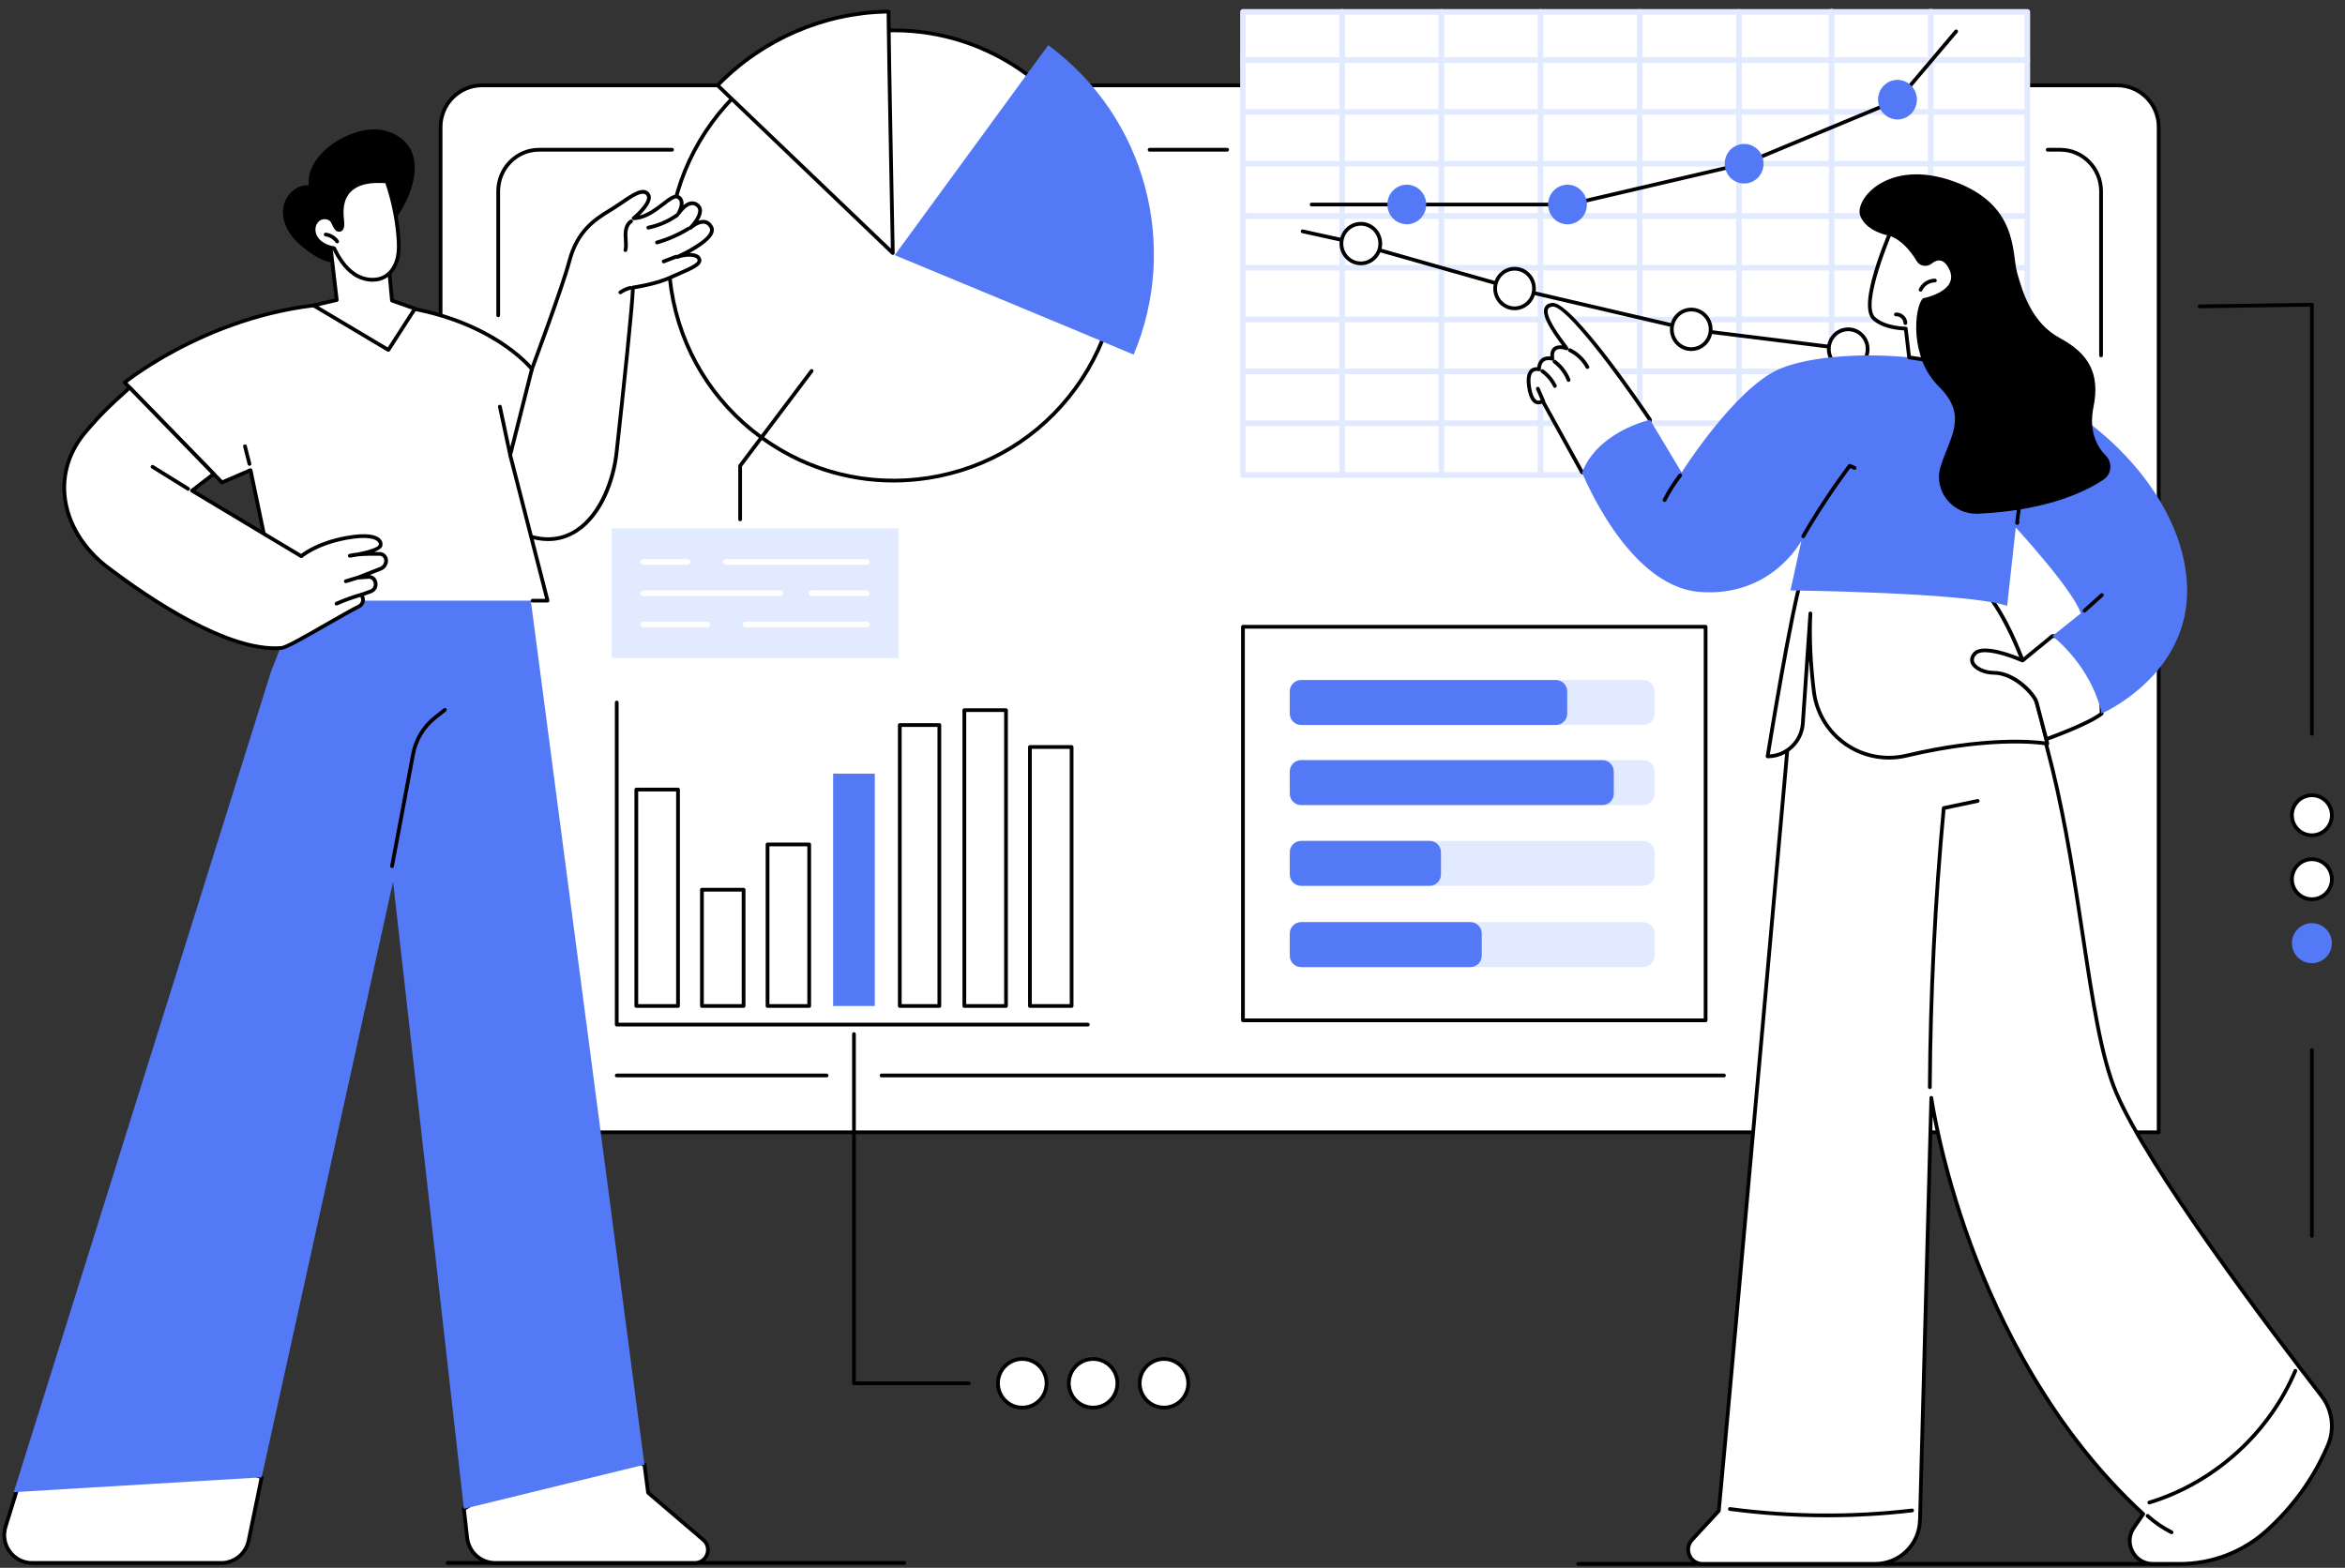 <svg xmlns="http://www.w3.org/2000/svg" xmlns:xlink="http://www.w3.org/1999/xlink" width="486" zoomAndPan="magnify" viewBox="0 0 364.5 243.75" height="325" preserveAspectRatio="xMidYMid meet" version="1.0"><rect x="0" y="0" width="364.5" height="243.75" fill="#333333" stroke="none"/><defs><g/><clipPath id="5a5e3112bc"><path d="M 245 242 L 337 242 L 337 243.457 L 245 243.457 Z M 245 242 " clip-rule="nonzero"/></clipPath><clipPath id="fdeced67d5"><path d="M 69 242 L 141 242 L 141 243.457 L 69 243.457 Z M 69 242 " clip-rule="nonzero"/></clipPath><clipPath id="80702a5603"><path d="M 71 224 L 111 224 L 111 243.457 L 71 243.457 Z M 71 224 " clip-rule="nonzero"/></clipPath><clipPath id="2ccec303a6"><path d="M 0 225 L 41 225 L 41 243.457 L 0 243.457 Z M 0 225 " clip-rule="nonzero"/></clipPath><clipPath id="469d2881a8"><path d="M 262 93 L 363 93 L 363 243.457 L 262 243.457 Z M 262 93 " clip-rule="nonzero"/></clipPath><clipPath id="c54426b864"><path d="M 262 92 L 363 92 L 363 243.457 L 262 243.457 Z M 262 92 " clip-rule="nonzero"/></clipPath></defs><path fill="#000000" d="M 359.355 114.375 C 359.195 114.375 359.066 114.246 359.066 114.082 L 359.066 47.668 L 341.898 47.922 C 341.898 47.922 341.895 47.922 341.895 47.922 C 341.734 47.922 341.605 47.797 341.605 47.637 C 341.602 47.477 341.73 47.344 341.891 47.34 L 359.352 47.082 C 359.434 47.082 359.504 47.113 359.559 47.168 C 359.613 47.223 359.645 47.297 359.645 47.375 L 359.645 114.082 C 359.645 114.246 359.516 114.375 359.355 114.375 " fill-opacity="1" fill-rule="nonzero"/><path fill="#ffffff" d="M 359.355 129.863 C 361.066 129.863 362.457 128.469 362.457 126.75 C 362.457 125.035 361.066 123.641 359.355 123.641 C 357.641 123.641 356.25 125.035 356.25 126.75 C 356.25 128.469 357.641 129.863 359.355 129.863 " fill-opacity="1" fill-rule="nonzero"/><path fill="#000000" d="M 359.355 123.93 C 357.805 123.93 356.543 125.199 356.543 126.75 C 356.543 128.309 357.805 129.57 359.355 129.57 C 360.906 129.57 362.168 128.309 362.168 126.75 C 362.168 125.199 360.906 123.93 359.355 123.93 Z M 359.355 130.152 C 357.484 130.152 355.961 128.629 355.961 126.75 C 355.961 124.875 357.484 123.352 359.355 123.352 C 361.227 123.352 362.75 124.875 362.75 126.75 C 362.75 128.629 361.227 130.152 359.355 130.152 " fill-opacity="1" fill-rule="nonzero"/><path fill="#ffffff" d="M 359.355 139.805 C 361.066 139.805 362.457 138.41 362.457 136.695 C 362.457 134.977 361.066 133.582 359.355 133.582 C 357.641 133.582 356.25 134.977 356.25 136.695 C 356.25 138.41 357.641 139.805 359.355 139.805 " fill-opacity="1" fill-rule="nonzero"/><path fill="#000000" d="M 359.355 133.875 C 357.805 133.875 356.543 135.141 356.543 136.695 C 356.543 138.25 357.805 139.512 359.355 139.512 C 360.906 139.512 362.168 138.25 362.168 136.695 C 362.168 135.141 360.906 133.875 359.355 133.875 Z M 359.355 140.094 C 357.484 140.094 355.961 138.57 355.961 136.695 C 355.961 134.82 357.484 133.293 359.355 133.293 C 361.227 133.293 362.75 134.82 362.75 136.695 C 362.75 138.57 361.227 140.094 359.355 140.094 " fill-opacity="1" fill-rule="nonzero"/><path fill="#5479f7" d="M 359.355 149.746 C 361.066 149.746 362.457 148.355 362.457 146.637 C 362.457 144.918 361.066 143.523 359.355 143.523 C 357.641 143.523 356.25 144.918 356.25 146.637 C 356.25 148.355 357.641 149.746 359.355 149.746 " fill-opacity="1" fill-rule="nonzero"/><path fill="#000000" d="M 359.355 192.422 C 359.195 192.422 359.066 192.289 359.066 192.129 L 359.066 163.266 C 359.066 163.105 359.195 162.977 359.355 162.977 C 359.516 162.977 359.645 163.105 359.645 163.266 L 359.645 192.129 C 359.645 192.289 359.516 192.422 359.355 192.422 " fill-opacity="1" fill-rule="nonzero"/><g clip-path="url(#5a5e3112bc)"><path fill="#000000" d="M 336.68 243.43 L 245.301 243.43 C 245.141 243.43 245.012 243.301 245.012 243.141 C 245.012 242.977 245.141 242.848 245.301 242.848 L 336.68 242.848 C 336.84 242.848 336.969 242.977 336.969 243.141 C 336.969 243.301 336.84 243.43 336.68 243.43 " fill-opacity="1" fill-rule="nonzero"/></g><g clip-path="url(#fdeced67d5)"><path fill="#000000" d="M 140.555 243.285 L 69.582 243.285 C 69.422 243.285 69.293 243.156 69.293 242.992 C 69.293 242.832 69.422 242.703 69.582 242.703 L 140.555 242.703 C 140.715 242.703 140.844 242.832 140.844 242.992 C 140.844 243.156 140.715 243.285 140.555 243.285 " fill-opacity="1" fill-rule="nonzero"/></g><path fill="#ffffff" d="M 335.539 176.039 L 68.484 176.039 L 68.484 19.734 C 68.484 16.164 71.379 13.266 74.945 13.266 L 329.078 13.266 C 332.648 13.266 335.539 16.164 335.539 19.734 L 335.539 176.039 " fill-opacity="1" fill-rule="nonzero"/><path fill="#000000" d="M 68.773 175.75 L 335.246 175.75 L 335.246 19.734 C 335.246 16.328 332.48 13.559 329.078 13.559 L 74.945 13.559 C 71.543 13.559 68.773 16.328 68.773 19.734 Z M 335.539 176.332 L 68.484 176.332 C 68.324 176.332 68.195 176.199 68.195 176.039 L 68.195 19.734 C 68.195 16.008 71.223 12.977 74.945 12.977 L 329.078 12.977 C 332.801 12.977 335.828 16.008 335.828 19.734 L 335.828 176.039 C 335.828 176.199 335.699 176.332 335.539 176.332 " fill-opacity="1" fill-rule="nonzero"/><path fill="#000000" d="M 326.582 55.547 C 326.422 55.547 326.293 55.418 326.293 55.258 L 326.293 29.746 C 326.293 26.344 323.586 23.574 320.258 23.574 L 318.285 23.574 C 318.125 23.574 317.996 23.441 317.996 23.281 C 317.996 23.121 318.125 22.992 318.285 22.992 L 320.258 22.992 C 323.906 22.992 326.875 26.023 326.875 29.746 L 326.875 55.258 C 326.875 55.418 326.746 55.547 326.582 55.547 " fill-opacity="1" fill-rule="nonzero"/><path fill="#000000" d="M 190.742 23.574 L 178.688 23.574 C 178.527 23.574 178.398 23.441 178.398 23.281 C 178.398 23.121 178.527 22.992 178.688 22.992 L 190.742 22.992 C 190.902 22.992 191.035 23.121 191.035 23.281 C 191.035 23.441 190.902 23.574 190.742 23.574 " fill-opacity="1" fill-rule="nonzero"/><path fill="#000000" d="M 77.441 49.309 C 77.281 49.309 77.148 49.18 77.148 49.016 L 77.148 29.746 C 77.148 26.023 80.117 22.992 83.766 22.992 L 104.461 22.992 C 104.621 22.992 104.75 23.121 104.75 23.281 C 104.75 23.441 104.621 23.574 104.461 23.574 L 83.766 23.574 C 80.438 23.574 77.73 26.344 77.73 29.746 L 77.73 49.016 C 77.73 49.18 77.602 49.309 77.441 49.309 " fill-opacity="1" fill-rule="nonzero"/><path fill="#000000" d="M 128.484 167.496 L 95.867 167.496 C 95.703 167.496 95.574 167.363 95.574 167.203 C 95.574 167.043 95.703 166.914 95.867 166.914 L 128.484 166.914 C 128.645 166.914 128.777 167.043 128.777 167.203 C 128.777 167.363 128.645 167.496 128.484 167.496 " fill-opacity="1" fill-rule="nonzero"/><path fill="#000000" d="M 267.969 167.496 L 137.027 167.496 C 136.867 167.496 136.734 167.363 136.734 167.203 C 136.734 167.043 136.867 166.914 137.027 166.914 L 267.969 166.914 C 268.129 166.914 268.258 167.043 268.258 167.203 C 268.258 167.363 268.129 167.496 267.969 167.496 " fill-opacity="1" fill-rule="nonzero"/><path fill="#ffffff" d="M 167.152 60.395 C 155.758 75.988 133.875 79.371 118.277 67.953 C 102.68 56.535 99.273 34.637 110.672 19.047 C 122.066 3.453 143.949 0.07 159.543 11.488 C 175.145 22.906 178.547 44.805 167.152 60.395 " fill-opacity="1" fill-rule="nonzero"/><path fill="#000000" d="M 138.945 5.012 C 137.164 5.012 135.371 5.148 133.574 5.426 C 124.422 6.844 116.371 11.738 110.902 19.219 C 105.438 26.695 103.211 35.859 104.637 45.02 C 106.062 54.18 110.969 62.238 118.449 67.719 C 125.93 73.195 135.094 75.43 144.246 74.016 C 153.398 72.598 161.453 67.703 166.918 60.223 C 172.383 52.746 174.609 43.582 173.184 34.422 C 171.758 25.262 166.855 17.203 159.371 11.727 C 153.359 7.32 146.258 5.012 138.945 5.012 Z M 138.875 75.012 C 131.441 75.012 124.223 72.664 118.105 68.188 C 110.5 62.617 105.512 54.422 104.062 45.109 C 102.613 35.793 104.875 26.477 110.434 18.875 C 115.992 11.27 124.18 6.289 133.488 4.852 C 142.793 3.41 152.109 5.688 159.715 11.258 C 167.324 16.824 172.309 25.02 173.758 34.332 C 175.207 43.648 172.945 52.965 167.387 60.566 C 161.828 68.172 153.645 73.152 144.336 74.59 C 142.512 74.871 140.688 75.012 138.875 75.012 " fill-opacity="1" fill-rule="nonzero"/><path fill="#5479f7" d="M 176.211 55.137 C 183.293 38.352 178.242 18.293 162.934 7.023 L 139.074 39.668 C 139.074 39.668 170.062 52.5 176.211 55.137 " fill-opacity="1" fill-rule="nonzero"/><path fill="#ffffff" d="M 138.105 1.805 C 127.945 1.914 118.41 6.172 111.547 13.27 C 118.215 19.668 138.777 39.34 138.777 39.34 C 138.777 39.34 138.152 8.047 138.105 1.805 " fill-opacity="1" fill-rule="nonzero"/><path fill="#000000" d="M 111.957 13.262 C 118.156 19.207 135.305 35.613 138.473 38.645 C 138.383 34.055 137.871 8.32 137.816 2.098 C 128.156 2.285 118.762 6.336 111.957 13.262 Z M 138.777 39.629 C 138.703 39.629 138.633 39.602 138.574 39.551 C 138.371 39.355 117.938 19.805 111.344 13.48 C 111.289 13.426 111.258 13.352 111.254 13.273 C 111.254 13.195 111.285 13.121 111.336 13.066 C 118.332 5.836 128.086 1.625 138.102 1.512 C 138.105 1.512 138.105 1.512 138.105 1.512 C 138.184 1.512 138.254 1.543 138.309 1.598 C 138.363 1.648 138.395 1.723 138.395 1.801 C 138.441 7.973 139.062 39.023 139.066 39.332 C 139.07 39.453 139 39.559 138.895 39.605 C 138.855 39.621 138.816 39.629 138.777 39.629 " fill-opacity="1" fill-rule="nonzero"/><path fill="#ffffff" d="M 265.117 158.629 L 193.199 158.629 L 193.199 97.449 L 265.117 97.449 L 265.117 158.629 " fill-opacity="1" fill-rule="nonzero"/><path fill="#000000" d="M 193.492 158.336 L 264.824 158.336 L 264.824 97.738 L 193.492 97.738 Z M 265.117 158.918 L 193.199 158.918 C 193.043 158.918 192.91 158.789 192.91 158.629 L 192.91 97.449 C 192.91 97.289 193.043 97.156 193.199 97.156 L 265.117 97.156 C 265.277 97.156 265.406 97.289 265.406 97.449 L 265.406 158.629 C 265.406 158.789 265.277 158.918 265.117 158.918 " fill-opacity="1" fill-rule="nonzero"/><path fill="#e2eaff" d="M 255.41 125.168 L 202.254 125.168 C 201.273 125.168 200.48 124.375 200.48 123.395 L 200.48 119.949 C 200.48 118.969 201.273 118.176 202.254 118.176 L 255.41 118.176 C 256.391 118.176 257.184 118.969 257.184 119.949 L 257.184 123.395 C 257.184 124.375 256.391 125.168 255.41 125.168 " fill-opacity="1" fill-rule="nonzero"/><path fill="#e2eaff" d="M 255.41 137.723 L 202.254 137.723 C 201.273 137.723 200.48 136.93 200.48 135.949 L 200.48 132.504 C 200.48 131.523 201.273 130.73 202.254 130.73 L 255.41 130.73 C 256.391 130.73 257.184 131.523 257.184 132.504 L 257.184 135.949 C 257.184 136.93 256.391 137.723 255.41 137.723 " fill-opacity="1" fill-rule="nonzero"/><path fill="#e2eaff" d="M 255.41 150.355 L 202.254 150.355 C 201.273 150.355 200.48 149.562 200.48 148.582 L 200.48 145.141 C 200.48 144.16 201.273 143.363 202.254 143.363 L 255.41 143.363 C 256.391 143.363 257.184 144.16 257.184 145.141 L 257.184 148.582 C 257.184 149.562 256.391 150.355 255.41 150.355 " fill-opacity="1" fill-rule="nonzero"/><path fill="#e2eaff" d="M 255.41 112.715 L 202.254 112.715 C 201.273 112.715 200.48 111.918 200.48 110.941 L 200.48 107.496 C 200.48 106.516 201.273 105.723 202.254 105.723 L 255.41 105.723 C 256.391 105.723 257.184 106.516 257.184 107.496 L 257.184 110.941 C 257.184 111.918 256.391 112.715 255.41 112.715 " fill-opacity="1" fill-rule="nonzero"/><path fill="#5479f7" d="M 249.07 125.168 L 202.254 125.168 C 201.273 125.168 200.48 124.375 200.48 123.395 L 200.48 119.949 C 200.48 118.969 201.273 118.176 202.254 118.176 L 249.07 118.176 C 250.047 118.176 250.844 118.969 250.844 119.949 L 250.844 123.395 C 250.844 124.375 250.047 125.168 249.07 125.168 " fill-opacity="1" fill-rule="nonzero"/><path fill="#5479f7" d="M 222.207 137.723 L 202.254 137.723 C 201.273 137.723 200.48 136.93 200.48 135.949 L 200.48 132.504 C 200.48 131.523 201.273 130.73 202.254 130.73 L 222.207 130.73 C 223.188 130.73 223.98 131.523 223.98 132.504 L 223.98 135.949 C 223.98 136.93 223.188 137.723 222.207 137.723 " fill-opacity="1" fill-rule="nonzero"/><path fill="#5479f7" d="M 228.551 150.355 L 202.254 150.355 C 201.273 150.355 200.48 149.562 200.48 148.582 L 200.48 145.141 C 200.48 144.16 201.273 143.363 202.254 143.363 L 228.551 143.363 C 229.527 143.363 230.324 144.16 230.324 145.141 L 230.324 148.582 C 230.324 149.562 229.527 150.355 228.551 150.355 " fill-opacity="1" fill-rule="nonzero"/><path fill="#5479f7" d="M 241.832 112.715 L 202.254 112.715 C 201.273 112.715 200.48 111.918 200.48 110.941 L 200.48 107.496 C 200.48 106.516 201.273 105.723 202.254 105.723 L 241.832 105.723 C 242.809 105.723 243.605 106.516 243.605 107.496 L 243.605 110.941 C 243.605 111.918 242.809 112.715 241.832 112.715 " fill-opacity="1" fill-rule="nonzero"/><path fill="#ffffff" d="M 315.121 73.848 L 193.199 73.848 L 193.199 1.848 L 315.121 1.848 L 315.121 73.848 " fill-opacity="1" fill-rule="nonzero"/><path fill="#e2eaff" d="M 193.637 73.41 L 314.684 73.41 L 314.684 2.285 L 193.637 2.285 Z M 315.121 74.285 L 193.199 74.285 C 192.961 74.285 192.766 74.09 192.766 73.848 L 192.766 1.848 C 192.766 1.605 192.961 1.41 193.199 1.41 L 315.121 1.41 C 315.363 1.41 315.559 1.605 315.559 1.848 L 315.559 73.848 C 315.559 74.09 315.363 74.285 315.121 74.285 " fill-opacity="1" fill-rule="nonzero"/><path fill="#e2eaff" d="M 315.121 66.23 L 193.199 66.23 C 192.961 66.23 192.766 66.035 192.766 65.793 C 192.766 65.551 192.961 65.355 193.199 65.355 L 315.121 65.355 C 315.363 65.355 315.559 65.551 315.559 65.793 C 315.559 66.035 315.363 66.23 315.121 66.23 " fill-opacity="1" fill-rule="nonzero"/><path fill="#e2eaff" d="M 315.121 58.172 L 193.199 58.172 C 192.961 58.172 192.766 57.977 192.766 57.738 C 192.766 57.496 192.961 57.301 193.199 57.301 L 315.121 57.301 C 315.363 57.301 315.559 57.496 315.559 57.738 C 315.559 57.977 315.363 58.172 315.121 58.172 " fill-opacity="1" fill-rule="nonzero"/><path fill="#e2eaff" d="M 315.121 50.117 L 193.199 50.117 C 192.961 50.117 192.766 49.922 192.766 49.684 C 192.766 49.441 192.961 49.246 193.199 49.246 L 315.121 49.246 C 315.363 49.246 315.559 49.441 315.559 49.684 C 315.559 49.922 315.363 50.117 315.121 50.117 " fill-opacity="1" fill-rule="nonzero"/><path fill="#e2eaff" d="M 315.121 42.062 L 193.199 42.062 C 192.961 42.062 192.766 41.867 192.766 41.629 C 192.766 41.387 192.961 41.191 193.199 41.191 L 315.121 41.191 C 315.363 41.191 315.559 41.387 315.559 41.629 C 315.559 41.867 315.363 42.062 315.121 42.062 " fill-opacity="1" fill-rule="nonzero"/><path fill="#e2eaff" d="M 315.121 34.008 L 193.199 34.008 C 192.961 34.008 192.766 33.812 192.766 33.57 C 192.766 33.332 192.961 33.137 193.199 33.137 L 315.121 33.137 C 315.363 33.137 315.559 33.332 315.559 33.57 C 315.559 33.812 315.363 34.008 315.121 34.008 " fill-opacity="1" fill-rule="nonzero"/><path fill="#e2eaff" d="M 315.121 25.887 L 193.199 25.887 C 192.961 25.887 192.766 25.695 192.766 25.453 C 192.766 25.211 192.961 25.016 193.199 25.016 L 315.121 25.016 C 315.363 25.016 315.559 25.211 315.559 25.453 C 315.559 25.695 315.363 25.887 315.121 25.887 " fill-opacity="1" fill-rule="nonzero"/><path fill="#e2eaff" d="M 315.121 17.832 L 193.199 17.832 C 192.961 17.832 192.766 17.637 192.766 17.398 C 192.766 17.156 192.961 16.961 193.199 16.961 L 315.121 16.961 C 315.363 16.961 315.559 17.156 315.559 17.398 C 315.559 17.637 315.363 17.832 315.121 17.832 " fill-opacity="1" fill-rule="nonzero"/><path fill="#e2eaff" d="M 315.121 9.777 L 193.199 9.777 C 192.961 9.777 192.766 9.582 192.766 9.34 C 192.766 9.102 192.961 8.906 193.199 8.906 L 315.121 8.906 C 315.363 8.906 315.559 9.102 315.559 9.34 C 315.559 9.582 315.363 9.777 315.121 9.777 " fill-opacity="1" fill-rule="nonzero"/><path fill="#e2eaff" d="M 208.621 74.285 C 208.379 74.285 208.184 74.09 208.184 73.848 L 208.184 1.848 C 208.184 1.605 208.379 1.41 208.621 1.41 C 208.859 1.41 209.055 1.605 209.055 1.848 L 209.055 73.848 C 209.055 74.09 208.859 74.285 208.621 74.285 " fill-opacity="1" fill-rule="nonzero"/><path fill="#e2eaff" d="M 224.039 74.285 C 223.797 74.285 223.602 74.09 223.602 73.848 L 223.602 1.848 C 223.602 1.605 223.797 1.41 224.039 1.41 C 224.277 1.41 224.477 1.605 224.477 1.848 L 224.477 73.848 C 224.477 74.09 224.277 74.285 224.039 74.285 " fill-opacity="1" fill-rule="nonzero"/><path fill="#e2eaff" d="M 239.457 74.285 C 239.215 74.285 239.023 74.09 239.023 73.848 L 239.023 1.848 C 239.023 1.605 239.215 1.41 239.457 1.41 C 239.699 1.41 239.891 1.605 239.891 1.848 L 239.891 73.848 C 239.891 74.09 239.699 74.285 239.457 74.285 " fill-opacity="1" fill-rule="nonzero"/><path fill="#e2eaff" d="M 254.875 74.285 C 254.633 74.285 254.438 74.09 254.438 73.848 L 254.438 1.848 C 254.438 1.605 254.633 1.41 254.875 1.41 C 255.117 1.41 255.312 1.605 255.312 1.848 L 255.312 73.848 C 255.312 74.09 255.117 74.285 254.875 74.285 " fill-opacity="1" fill-rule="nonzero"/><path fill="#e2eaff" d="M 270.293 74.285 C 270.055 74.285 269.859 74.09 269.859 73.848 L 269.859 1.848 C 269.859 1.605 270.055 1.41 270.293 1.41 C 270.535 1.41 270.73 1.605 270.73 1.848 L 270.73 73.848 C 270.73 74.09 270.535 74.285 270.293 74.285 " fill-opacity="1" fill-rule="nonzero"/><path fill="#e2eaff" d="M 284.695 74.238 C 284.453 74.238 284.258 74.043 284.258 73.805 L 284.258 1.805 C 284.258 1.562 284.453 1.367 284.695 1.367 C 284.934 1.367 285.129 1.562 285.129 1.805 L 285.129 73.805 C 285.129 74.043 284.934 74.238 284.695 74.238 " fill-opacity="1" fill-rule="nonzero"/><path fill="#e2eaff" d="M 300.113 74.238 C 299.871 74.238 299.676 74.043 299.676 73.805 L 299.676 1.805 C 299.676 1.562 299.871 1.367 300.113 1.367 C 300.352 1.367 300.547 1.562 300.547 1.805 L 300.547 73.805 C 300.547 74.043 300.352 74.238 300.113 74.238 " fill-opacity="1" fill-rule="nonzero"/><path fill="#000000" d="M 243.926 32.09 L 203.875 32.09 C 203.715 32.09 203.586 31.957 203.586 31.797 C 203.586 31.637 203.715 31.508 203.875 31.508 L 243.891 31.508 L 271.016 25.176 L 294.883 15.254 L 303.836 4.691 C 303.938 4.566 304.121 4.555 304.242 4.656 C 304.367 4.762 304.383 4.945 304.277 5.066 L 295.281 15.688 C 295.25 15.719 295.211 15.746 295.172 15.766 L 271.215 25.719 C 271.203 25.727 271.188 25.73 271.172 25.734 L 243.992 32.082 C 243.969 32.086 243.949 32.09 243.926 32.09 " fill-opacity="1" fill-rule="nonzero"/><path fill="#5479f7" d="M 246.668 31.797 C 246.668 33.496 245.312 34.875 243.645 34.875 C 241.98 34.875 240.629 33.496 240.629 31.797 C 240.629 30.098 241.98 28.719 243.645 28.719 C 245.312 28.719 246.668 30.098 246.668 31.797 " fill-opacity="1" fill-rule="nonzero"/><path fill="#5479f7" d="M 274.125 25.453 C 274.125 27.152 272.773 28.531 271.105 28.531 C 269.438 28.531 268.086 27.152 268.086 25.453 C 268.086 23.75 269.438 22.375 271.105 22.375 C 272.773 22.375 274.125 23.75 274.125 25.453 " fill-opacity="1" fill-rule="nonzero"/><path fill="#5479f7" d="M 297.957 15.496 C 297.957 17.195 296.605 18.574 294.938 18.574 C 293.27 18.574 291.918 17.195 291.918 15.496 C 291.918 13.797 293.27 12.418 294.938 12.418 C 296.605 12.418 297.957 13.797 297.957 15.496 " fill-opacity="1" fill-rule="nonzero"/><path fill="#5479f7" d="M 221.688 31.789 C 221.688 33.488 220.336 34.867 218.668 34.867 C 217 34.867 215.648 33.488 215.648 31.789 C 215.648 30.09 217 28.715 218.668 28.715 C 220.336 28.715 221.688 30.09 221.688 31.789 " fill-opacity="1" fill-rule="nonzero"/><path fill="#000000" d="M 302.684 61.59 C 302.641 61.59 302.602 61.582 302.562 61.566 L 287.203 54.555 L 262.566 51.492 C 262.555 51.492 262.547 51.488 262.535 51.484 L 235.355 45.141 L 209.688 37.848 L 202.406 36.25 C 202.25 36.215 202.152 36.059 202.188 35.902 C 202.223 35.746 202.379 35.648 202.535 35.684 L 209.832 37.285 L 235.5 44.578 L 262.652 50.914 L 287.316 53.984 C 287.348 53.988 287.375 53.996 287.402 54.008 L 302.801 61.035 C 302.949 61.102 303.012 61.277 302.945 61.422 C 302.898 61.527 302.793 61.59 302.684 61.59 " fill-opacity="1" fill-rule="nonzero"/><path fill="#ffffff" d="M 259.863 51.203 C 259.863 52.902 261.211 54.281 262.879 54.281 C 264.547 54.281 265.898 52.902 265.898 51.203 C 265.898 49.504 264.547 48.125 262.879 48.125 C 261.211 48.125 259.863 49.504 259.863 51.203 " fill-opacity="1" fill-rule="nonzero"/><path fill="#000000" d="M 262.879 48.414 C 261.375 48.414 260.152 49.668 260.152 51.203 C 260.152 52.738 261.375 53.988 262.879 53.988 C 264.383 53.988 265.609 52.738 265.609 51.203 C 265.609 49.668 264.383 48.414 262.879 48.414 Z M 262.879 54.57 C 261.055 54.57 259.57 53.059 259.57 51.203 C 259.57 49.344 261.055 47.836 262.879 47.836 C 264.707 47.836 266.191 49.344 266.191 51.203 C 266.191 53.059 264.707 54.57 262.879 54.57 " fill-opacity="1" fill-rule="nonzero"/><path fill="#ffffff" d="M 232.402 44.859 C 232.402 46.559 233.754 47.934 235.422 47.934 C 237.09 47.934 238.441 46.559 238.441 44.859 C 238.441 43.156 237.09 41.781 235.422 41.781 C 233.754 41.781 232.402 43.156 232.402 44.859 " fill-opacity="1" fill-rule="nonzero"/><path fill="#000000" d="M 235.422 42.07 C 233.918 42.07 232.691 43.32 232.691 44.859 C 232.691 46.395 233.918 47.645 235.422 47.645 C 236.926 47.645 238.152 46.395 238.152 44.859 C 238.152 43.32 236.926 42.07 235.422 42.07 Z M 235.422 48.227 C 233.598 48.227 232.113 46.715 232.113 44.859 C 232.113 43 233.598 41.488 235.422 41.488 C 237.246 41.488 238.73 43 238.73 44.859 C 238.73 46.715 237.246 48.227 235.422 48.227 " fill-opacity="1" fill-rule="nonzero"/><path fill="#ffffff" d="M 208.508 37.871 C 208.508 39.57 209.859 40.949 211.523 40.949 C 213.191 40.949 214.547 39.57 214.547 37.871 C 214.547 36.168 213.191 34.793 211.523 34.793 C 209.859 34.793 208.508 36.168 208.508 37.871 " fill-opacity="1" fill-rule="nonzero"/><path fill="#000000" d="M 211.527 35.082 C 210.02 35.082 208.797 36.336 208.797 37.871 C 208.797 39.406 210.02 40.656 211.527 40.656 C 213.031 40.656 214.254 39.406 214.254 37.871 C 214.254 36.336 213.031 35.082 211.527 35.082 Z M 211.527 41.238 C 209.703 41.238 208.215 39.727 208.215 37.871 C 208.215 36.012 209.703 34.5 211.527 34.5 C 213.352 34.5 214.836 36.012 214.836 37.871 C 214.836 39.727 213.352 41.238 211.527 41.238 " fill-opacity="1" fill-rule="nonzero"/><path fill="#ffffff" d="M 284.262 54.273 C 284.262 55.973 285.613 57.352 287.281 57.352 C 288.949 57.352 290.301 55.973 290.301 54.273 C 290.301 52.574 288.949 51.195 287.281 51.195 C 285.613 51.195 284.262 52.574 284.262 54.273 " fill-opacity="1" fill-rule="nonzero"/><path fill="#000000" d="M 287.281 51.488 C 285.777 51.488 284.555 52.738 284.555 54.273 C 284.555 55.809 285.777 57.059 287.281 57.059 C 288.785 57.059 290.008 55.809 290.008 54.273 C 290.008 52.738 288.785 51.488 287.281 51.488 Z M 287.281 57.641 C 285.457 57.641 283.973 56.129 283.973 54.273 C 283.973 52.414 285.457 50.906 287.281 50.906 C 289.105 50.906 290.59 52.414 290.59 54.273 C 290.59 56.129 289.105 57.641 287.281 57.641 " fill-opacity="1" fill-rule="nonzero"/><path fill="#e2eaff" d="M 95.09 102.305 L 139.648 102.305 L 139.648 82.148 L 95.09 82.148 L 95.09 102.305 " fill-opacity="1" fill-rule="nonzero"/><path fill="#ffffff" d="M 106.867 87.809 L 99.984 87.809 C 99.746 87.809 99.551 87.613 99.551 87.371 C 99.551 87.129 99.746 86.934 99.984 86.934 L 106.867 86.934 C 107.109 86.934 107.301 87.129 107.301 87.371 C 107.301 87.613 107.109 87.809 106.867 87.809 " fill-opacity="1" fill-rule="nonzero"/><path fill="#ffffff" d="M 134.75 87.809 L 112.816 87.809 C 112.574 87.809 112.379 87.613 112.379 87.371 C 112.379 87.129 112.574 86.934 112.816 86.934 L 134.75 86.934 C 134.992 86.934 135.188 87.129 135.188 87.371 C 135.188 87.613 134.992 87.809 134.75 87.809 " fill-opacity="1" fill-rule="nonzero"/><path fill="#ffffff" d="M 121.289 92.664 L 99.984 92.664 C 99.746 92.664 99.551 92.469 99.551 92.227 C 99.551 91.984 99.746 91.789 99.984 91.789 L 121.289 91.789 C 121.531 91.789 121.727 91.984 121.727 92.227 C 121.727 92.469 121.531 92.664 121.289 92.664 " fill-opacity="1" fill-rule="nonzero"/><path fill="#ffffff" d="M 134.75 92.664 L 126.16 92.664 C 125.918 92.664 125.723 92.469 125.723 92.227 C 125.723 91.984 125.918 91.789 126.16 91.789 L 134.75 91.789 C 134.992 91.789 135.188 91.984 135.188 92.227 C 135.188 92.469 134.992 92.664 134.75 92.664 " fill-opacity="1" fill-rule="nonzero"/><path fill="#ffffff" d="M 109.934 97.516 L 99.984 97.516 C 99.746 97.516 99.551 97.324 99.551 97.082 C 99.551 96.84 99.746 96.645 99.984 96.645 L 109.934 96.645 C 110.172 96.645 110.367 96.84 110.367 97.082 C 110.367 97.324 110.172 97.516 109.934 97.516 " fill-opacity="1" fill-rule="nonzero"/><path fill="#ffffff" d="M 134.75 97.516 L 115.883 97.516 C 115.641 97.516 115.445 97.324 115.445 97.082 C 115.445 96.84 115.641 96.645 115.883 96.645 L 134.75 96.645 C 134.992 96.645 135.188 96.84 135.188 97.082 C 135.188 97.324 134.992 97.516 134.75 97.516 " fill-opacity="1" fill-rule="nonzero"/><path fill="#000000" d="M 115.043 81.039 C 114.883 81.039 114.754 80.906 114.754 80.746 L 114.754 72.422 C 114.754 72.359 114.773 72.297 114.812 72.246 L 125.926 57.496 C 126.023 57.367 126.203 57.344 126.336 57.438 C 126.461 57.535 126.488 57.719 126.391 57.844 L 115.336 72.52 L 115.336 80.746 C 115.336 80.906 115.203 81.039 115.043 81.039 " fill-opacity="1" fill-rule="nonzero"/><path fill="#000000" d="M 169.09 159.586 L 95.867 159.586 C 95.703 159.586 95.574 159.457 95.574 159.297 L 95.574 109.219 C 95.574 109.059 95.703 108.926 95.867 108.926 C 96.027 108.926 96.156 109.059 96.156 109.219 L 96.156 159.004 L 169.09 159.004 C 169.25 159.004 169.379 159.137 169.379 159.297 C 169.379 159.457 169.25 159.586 169.09 159.586 " fill-opacity="1" fill-rule="nonzero"/><path fill="#000000" d="M 99.199 156.113 L 105.098 156.113 L 105.098 123.043 L 99.199 123.043 Z M 105.387 156.691 L 98.91 156.691 C 98.75 156.691 98.617 156.562 98.617 156.402 L 98.617 122.75 C 98.617 122.59 98.75 122.461 98.91 122.461 L 105.387 122.461 C 105.547 122.461 105.68 122.59 105.68 122.75 L 105.68 156.402 C 105.68 156.562 105.547 156.691 105.387 156.691 " fill-opacity="1" fill-rule="nonzero"/><path fill="#000000" d="M 109.398 156.113 L 115.293 156.113 L 115.293 138.613 L 109.398 138.613 Z M 115.582 156.691 L 109.105 156.691 C 108.945 156.691 108.816 156.562 108.816 156.402 L 108.816 138.32 C 108.816 138.16 108.945 138.031 109.105 138.031 L 115.582 138.031 C 115.746 138.031 115.875 138.16 115.875 138.32 L 115.875 156.402 C 115.875 156.562 115.746 156.691 115.582 156.691 " fill-opacity="1" fill-rule="nonzero"/><path fill="#000000" d="M 119.594 156.113 L 125.488 156.113 L 125.488 131.578 L 119.594 131.578 Z M 125.781 156.691 L 119.305 156.691 C 119.141 156.691 119.012 156.562 119.012 156.402 L 119.012 131.285 C 119.012 131.125 119.141 130.996 119.305 130.996 L 125.781 130.996 C 125.941 130.996 126.07 131.125 126.07 131.285 L 126.07 156.402 C 126.07 156.562 125.941 156.691 125.781 156.691 " fill-opacity="1" fill-rule="nonzero"/><path fill="#5479f7" d="M 135.977 156.402 L 129.5 156.402 L 129.5 120.281 L 135.977 120.281 L 135.977 156.402 " fill-opacity="1" fill-rule="nonzero"/><path fill="#000000" d="M 140.148 156.113 L 145.719 156.113 L 145.719 113.012 L 140.148 113.012 Z M 146.012 156.691 L 139.859 156.691 C 139.699 156.691 139.57 156.562 139.57 156.402 L 139.57 112.723 C 139.57 112.562 139.699 112.43 139.859 112.43 L 146.012 112.43 C 146.172 112.43 146.301 112.562 146.301 112.723 L 146.301 156.402 C 146.301 156.562 146.172 156.691 146.012 156.691 " fill-opacity="1" fill-rule="nonzero"/><path fill="#000000" d="M 150.184 156.113 L 156.082 156.113 L 156.082 110.695 L 150.184 110.695 Z M 156.371 156.691 L 149.895 156.691 C 149.734 156.691 149.602 156.562 149.602 156.402 L 149.602 110.402 C 149.602 110.242 149.734 110.113 149.895 110.113 L 156.371 110.113 C 156.531 110.113 156.66 110.242 156.66 110.402 L 156.66 156.402 C 156.66 156.562 156.531 156.691 156.371 156.691 " fill-opacity="1" fill-rule="nonzero"/><path fill="#000000" d="M 160.379 156.113 L 166.277 156.113 L 166.277 116.426 L 160.379 116.426 Z M 166.566 156.691 L 160.09 156.691 C 159.93 156.691 159.801 156.562 159.801 156.402 L 159.801 116.133 C 159.801 115.973 159.93 115.844 160.09 115.844 L 166.566 115.844 C 166.727 115.844 166.859 115.973 166.859 116.133 L 166.859 156.402 C 166.859 156.562 166.727 156.691 166.566 156.691 " fill-opacity="1" fill-rule="nonzero"/><path fill="#ffffff" d="M 177.148 215.059 C 177.148 212.973 178.84 211.277 180.922 211.277 C 183.008 211.277 184.695 212.973 184.695 215.059 C 184.695 217.148 183.008 218.84 180.922 218.84 C 178.84 218.84 177.148 217.148 177.148 215.059 " fill-opacity="1" fill-rule="nonzero"/><path fill="#000000" d="M 180.922 211.57 C 179.004 211.57 177.441 213.133 177.441 215.059 C 177.441 216.984 179.004 218.551 180.922 218.551 C 182.844 218.547 184.406 216.984 184.406 215.059 C 184.406 213.133 182.844 211.57 180.922 211.57 Z M 180.922 219.133 C 178.68 219.133 176.859 217.305 176.859 215.059 C 176.859 212.816 178.68 210.988 180.922 210.988 C 183.164 210.988 184.988 212.816 184.988 215.059 C 184.988 217.305 183.164 219.133 180.922 219.133 " fill-opacity="1" fill-rule="nonzero"/><path fill="#ffffff" d="M 166.137 215.059 C 166.137 212.973 167.824 211.277 169.91 211.277 C 171.996 211.277 173.684 212.973 173.684 215.059 C 173.684 217.148 171.996 218.84 169.91 218.84 C 167.824 218.84 166.137 217.148 166.137 215.059 " fill-opacity="1" fill-rule="nonzero"/><path fill="#000000" d="M 169.91 211.57 C 167.988 211.57 166.43 213.133 166.43 215.059 C 166.43 216.984 167.988 218.551 169.91 218.551 C 171.832 218.551 173.395 216.984 173.395 215.059 C 173.395 213.133 171.832 211.57 169.91 211.57 Z M 169.91 219.133 C 167.668 219.133 165.848 217.305 165.848 215.059 C 165.848 212.816 167.668 210.988 169.91 210.988 C 172.152 210.988 173.973 212.816 173.973 215.059 C 173.973 217.305 172.152 219.133 169.91 219.133 " fill-opacity="1" fill-rule="nonzero"/><path fill="#ffffff" d="M 155.125 215.059 C 155.125 212.973 156.812 211.277 158.898 211.277 C 160.98 211.277 162.672 212.973 162.672 215.059 C 162.672 217.148 160.98 218.84 158.898 218.84 C 156.812 218.84 155.125 217.148 155.125 215.059 " fill-opacity="1" fill-rule="nonzero"/><path fill="#000000" d="M 158.898 211.57 C 157.969 211.57 157.094 211.934 156.438 212.59 C 155.777 213.25 155.414 214.125 155.414 215.059 C 155.414 216.984 156.977 218.551 158.898 218.551 C 160.82 218.551 162.383 216.984 162.383 215.059 C 162.383 213.133 160.82 211.57 158.898 211.57 Z M 158.898 219.133 C 156.656 219.133 154.832 217.305 154.832 215.059 C 154.832 213.973 155.258 212.949 156.023 212.18 C 156.793 211.41 157.812 210.988 158.898 210.988 C 161.141 210.988 162.961 212.816 162.961 215.059 C 162.961 217.305 161.141 219.133 158.898 219.133 " fill-opacity="1" fill-rule="nonzero"/><path fill="#000000" d="M 150.59 215.352 L 132.738 215.352 C 132.578 215.352 132.449 215.219 132.449 215.059 L 132.449 160.762 C 132.449 160.602 132.578 160.473 132.738 160.473 C 132.898 160.473 133.027 160.602 133.027 160.762 L 133.027 214.77 L 150.59 214.77 C 150.754 214.77 150.883 214.898 150.883 215.059 C 150.883 215.219 150.754 215.352 150.59 215.352 " fill-opacity="1" fill-rule="nonzero"/><path fill="#ffffff" d="M 109.32 239.402 L 100.742 232.074 L 100.168 227.715 L 89.598 224.379 L 72.109 234.574 L 72.617 239.09 C 72.871 241.312 74.75 242.992 76.988 242.992 L 107.996 242.992 C 109.891 242.992 110.762 240.633 109.32 239.402 " fill-opacity="1" fill-rule="nonzero"/><g clip-path="url(#80702a5603)"><path fill="#000000" d="M 72.418 234.73 L 72.906 239.055 C 73.141 241.133 74.895 242.703 76.988 242.703 L 107.996 242.703 C 108.895 242.703 109.434 242.113 109.637 241.559 C 109.84 241.008 109.816 240.207 109.133 239.625 L 100.555 232.297 C 100.5 232.25 100.465 232.184 100.453 232.113 L 99.906 227.938 L 89.629 224.695 Z M 107.996 243.285 L 76.988 243.285 C 74.602 243.285 72.598 241.496 72.332 239.121 L 71.82 234.605 C 71.809 234.492 71.863 234.379 71.965 234.324 L 89.449 224.129 C 89.52 224.09 89.605 224.078 89.684 224.105 L 100.258 227.438 C 100.363 227.473 100.441 227.562 100.457 227.676 L 101.016 231.926 L 109.508 239.184 C 110.258 239.824 110.523 240.836 110.184 241.762 C 109.84 242.688 108.984 243.285 107.996 243.285 " fill-opacity="1" fill-rule="nonzero"/></g><path fill="#ffffff" d="M 0.863 237.359 C -0.008 240.156 2.082 242.992 5.008 242.992 L 34.395 242.992 C 36.453 242.992 38.227 241.543 38.645 239.527 L 40.672 229.68 L 29.863 225.871 L 2.895 230.805 L 0.863 237.359 " fill-opacity="1" fill-rule="nonzero"/><g clip-path="url(#2ccec303a6)"><path fill="#000000" d="M 0.863 237.359 Z M 3.121 231.059 L 1.141 237.445 C 0.754 238.691 0.973 240.004 1.746 241.055 C 2.516 242.102 3.707 242.703 5.008 242.703 L 34.395 242.703 C 36.305 242.703 37.973 241.344 38.359 239.469 L 40.336 229.867 L 29.84 226.172 Z M 34.395 243.285 L 5.008 243.285 C 3.52 243.285 2.16 242.598 1.277 241.398 C 0.395 240.199 0.145 238.695 0.586 237.273 L 2.617 230.719 C 2.652 230.617 2.738 230.539 2.844 230.52 L 29.809 225.586 C 29.859 225.578 29.91 225.578 29.957 225.598 L 40.77 229.402 C 40.906 229.453 40.988 229.594 40.957 229.738 L 38.93 239.586 C 38.488 241.73 36.578 243.285 34.395 243.285 " fill-opacity="1" fill-rule="nonzero"/></g><path fill="#5479f7" d="M 81.828 88.188 L 69.148 85.344 L 46.82 92.43 L 42.121 104.43 L 2.141 231.984 L 40.672 229.68 L 61.098 137.07 L 72.109 234.574 L 100.168 227.715 L 81.828 88.188 " fill-opacity="1" fill-rule="nonzero"/><path fill="#000000" d="M 60.938 134.949 C 60.918 134.949 60.898 134.945 60.883 134.941 C 60.723 134.914 60.621 134.762 60.652 134.602 L 63.93 117.152 C 64.363 114.859 65.605 112.801 67.43 111.352 L 68.969 110.133 C 69.094 110.031 69.277 110.051 69.375 110.176 C 69.477 110.305 69.453 110.488 69.328 110.586 L 67.793 111.809 C 66.074 113.168 64.906 115.105 64.504 117.258 L 61.223 134.711 C 61.195 134.848 61.074 134.949 60.938 134.949 " fill-opacity="1" fill-rule="nonzero"/><path fill="#ffffff" d="M 95.375 32.348 C 97.609 30.934 99.762 29.004 100.699 30.188 C 101.633 31.375 98.492 33.934 98.492 33.934 C 101.773 33.809 104.195 30 105.406 30.629 C 106.617 31.258 105.469 33.176 105.469 33.176 C 105.469 33.176 107.008 30.781 108.398 31.887 C 109.789 32.988 107.32 35.426 107.32 35.426 C 107.32 35.426 109.496 33.391 110.551 35.289 C 111.605 37.184 105.285 39.945 105.285 39.945 C 106.543 39.48 108.512 39.418 108.711 40.355 C 108.91 41.289 106.629 42.008 104.285 43.105 C 101.938 44.207 98.379 44.703 98.379 44.703 C 98.328 47.309 96.969 60.09 95.836 70.375 C 95.059 77.422 90.559 85.918 82.262 83.355 C 82.23 83.348 82.199 83.359 82.172 83.363 C 81.867 83.398 73.262 80.496 72.957 80.52 C 70.32 80.707 76.867 59.961 78.203 55.523 L 82.172 58.742 C 82.172 58.742 87.457 44.621 88.484 40.641 C 89.852 35.363 93.141 33.758 95.375 32.348 " fill-opacity="1" fill-rule="nonzero"/><path fill="#000000" d="M 82.242 83.062 C 82.273 83.062 82.309 83.066 82.348 83.078 C 84.988 83.895 87.391 83.613 89.48 82.238 C 93.262 79.754 95.113 74.277 95.547 70.34 C 96.676 60.074 98.035 47.293 98.09 44.699 C 98.094 44.555 98.199 44.434 98.34 44.414 C 98.375 44.41 101.883 43.91 104.16 42.844 C 104.664 42.609 105.16 42.391 105.637 42.184 C 107.062 41.562 108.535 40.918 108.43 40.414 C 108.402 40.289 108.316 40.184 108.164 40.102 C 107.617 39.801 106.371 39.852 105.387 40.219 C 105.238 40.273 105.078 40.199 105.016 40.051 C 104.957 39.906 105.027 39.738 105.172 39.676 C 106.449 39.117 109.871 37.371 110.332 36.008 C 110.402 35.793 110.391 35.602 110.297 35.43 C 110.086 35.047 109.82 34.836 109.484 34.781 C 108.742 34.668 107.816 35.359 107.52 35.637 C 107.402 35.746 107.219 35.742 107.109 35.625 C 107 35.512 107.004 35.328 107.117 35.219 C 107.527 34.812 108.578 33.574 108.531 32.711 C 108.52 32.465 108.418 32.273 108.219 32.113 C 107.98 31.926 107.73 31.855 107.453 31.898 C 106.703 32.023 105.945 32.977 105.715 33.336 C 105.629 33.469 105.453 33.508 105.316 33.426 C 105.18 33.34 105.137 33.164 105.219 33.027 C 105.387 32.742 105.793 31.883 105.633 31.32 C 105.578 31.129 105.461 30.984 105.273 30.887 C 104.895 30.695 104.105 31.301 103.27 31.949 C 101.996 32.93 100.414 34.152 98.504 34.223 C 98.383 34.234 98.266 34.152 98.223 34.035 C 98.176 33.922 98.211 33.789 98.309 33.707 C 99.262 32.93 101.043 31.098 100.469 30.371 C 99.891 29.637 98.422 30.637 96.867 31.703 C 96.43 32 95.98 32.305 95.527 32.594 C 95.336 32.715 95.137 32.84 94.93 32.965 C 92.727 34.316 89.984 36.004 88.766 40.715 C 87.746 44.66 82.496 58.707 82.441 58.844 C 82.41 58.934 82.336 59 82.246 59.023 C 82.156 59.051 82.062 59.031 81.988 58.969 L 78.355 56.02 C 78.277 56.285 78.184 56.59 78.082 56.926 C 73.711 71.246 71.941 79.07 72.824 80.176 C 72.863 80.227 72.891 80.23 72.938 80.23 C 73.109 80.211 73.828 80.438 77.469 81.609 C 79.398 82.234 81.789 83.004 82.156 83.07 C 82.176 83.066 82.207 83.062 82.242 83.062 Z M 85.199 84.117 C 84.242 84.117 83.254 83.961 82.23 83.648 C 82.223 83.652 82.211 83.652 82.203 83.652 C 82.027 83.672 81.434 83.5 77.289 82.164 C 75.488 81.582 73.25 80.859 72.953 80.812 C 72.719 80.824 72.52 80.727 72.367 80.539 C 71.023 78.848 74.418 66.941 77.523 56.754 C 77.688 56.23 77.82 55.785 77.926 55.438 C 77.953 55.344 78.027 55.273 78.117 55.242 C 78.211 55.215 78.312 55.234 78.387 55.297 L 82.039 58.266 C 82.887 55.984 87.285 44.121 88.207 40.566 C 89.48 35.629 92.453 33.805 94.625 32.469 C 94.828 32.344 95.027 32.223 95.219 32.102 C 95.664 31.82 96.109 31.516 96.539 31.223 C 98.324 30 100.012 28.848 100.926 30.008 C 101.715 31.008 100.348 32.602 99.41 33.504 C 100.75 33.16 101.93 32.246 102.914 31.488 C 103.988 30.66 104.836 30.008 105.539 30.371 C 105.875 30.543 106.094 30.812 106.191 31.16 C 106.258 31.395 106.262 31.645 106.23 31.891 C 106.559 31.625 106.941 31.395 107.355 31.324 C 107.797 31.254 108.207 31.363 108.578 31.66 C 108.91 31.922 109.09 32.266 109.113 32.68 C 109.141 33.223 108.883 33.816 108.566 34.324 C 108.887 34.215 109.23 34.152 109.574 34.207 C 110.09 34.289 110.504 34.605 110.805 35.145 C 110.984 35.465 111.008 35.816 110.883 36.195 C 110.496 37.336 108.637 38.535 107.191 39.324 C 107.668 39.332 108.113 39.41 108.445 39.594 C 108.742 39.758 108.934 40 108.996 40.293 C 109.203 41.262 107.805 41.871 105.871 42.715 C 105.395 42.926 104.906 43.137 104.406 43.371 C 102.375 44.32 99.512 44.82 98.664 44.957 C 98.539 48.047 97.223 60.418 96.125 70.406 C 95.656 74.66 93.746 80.133 89.801 82.723 C 88.387 83.652 86.848 84.117 85.199 84.117 " fill-opacity="1" fill-rule="nonzero"/><path fill="#000000" d="M 103.16 40.941 C 103.043 40.941 102.934 40.867 102.891 40.754 C 102.832 40.602 102.906 40.434 103.055 40.379 L 104.969 39.641 C 105.117 39.582 105.285 39.656 105.344 39.805 C 105.402 39.957 105.328 40.125 105.18 40.184 L 103.266 40.918 C 103.23 40.934 103.195 40.941 103.16 40.941 " fill-opacity="1" fill-rule="nonzero"/><path fill="#000000" d="M 102.129 37.984 C 102 37.984 101.887 37.902 101.848 37.777 C 101.805 37.621 101.895 37.461 102.047 37.414 C 103.734 36.934 105.348 36.223 106.848 35.309 C 106.984 35.223 107.164 35.266 107.246 35.402 C 107.332 35.543 107.289 35.719 107.152 35.805 C 105.609 36.746 103.945 37.477 102.207 37.977 C 102.18 37.984 102.156 37.984 102.129 37.984 " fill-opacity="1" fill-rule="nonzero"/><path fill="#000000" d="M 100.773 35.684 C 100.637 35.684 100.516 35.59 100.488 35.453 C 100.457 35.293 100.559 35.141 100.715 35.105 C 102.27 34.789 103.773 34.137 105.066 33.219 C 105.199 33.125 105.379 33.156 105.473 33.289 C 105.566 33.418 105.535 33.602 105.402 33.691 C 104.043 34.656 102.465 35.344 100.832 35.68 C 100.812 35.684 100.793 35.684 100.773 35.684 " fill-opacity="1" fill-rule="nonzero"/><path fill="#000000" d="M 97.215 39.172 C 97.195 39.172 97.172 39.172 97.152 39.168 C 96.996 39.129 96.898 38.973 96.934 38.816 C 97.043 38.328 97.008 37.816 96.973 37.277 C 96.957 37.031 96.938 36.773 96.938 36.52 C 96.93 35.887 97.051 34.734 97.93 34.168 C 98.066 34.078 98.246 34.117 98.332 34.254 C 98.418 34.387 98.383 34.57 98.246 34.656 C 97.602 35.074 97.512 36 97.52 36.516 C 97.52 36.754 97.535 37 97.555 37.238 C 97.59 37.797 97.629 38.375 97.5 38.949 C 97.469 39.082 97.348 39.172 97.215 39.172 " fill-opacity="1" fill-rule="nonzero"/><path fill="#000000" d="M 96.422 45.746 C 96.332 45.746 96.238 45.703 96.184 45.621 C 96.094 45.488 96.129 45.305 96.258 45.215 C 96.754 44.879 97.301 44.625 97.879 44.469 C 98.031 44.426 98.191 44.516 98.234 44.672 C 98.277 44.828 98.184 44.988 98.031 45.031 C 97.516 45.172 97.027 45.395 96.586 45.695 C 96.539 45.73 96.48 45.746 96.422 45.746 " fill-opacity="1" fill-rule="nonzero"/><path fill="#000000" d="M 80.188 67.262 C 80.164 67.262 80.141 67.258 80.117 67.254 C 79.965 67.215 79.867 67.059 79.906 66.902 L 81.758 59.398 C 81.793 59.242 81.953 59.148 82.109 59.188 C 82.262 59.227 82.359 59.383 82.32 59.539 L 80.469 67.039 C 80.438 67.172 80.32 67.262 80.188 67.262 " fill-opacity="1" fill-rule="nonzero"/><path fill="#ffffff" d="M 79.301 70.754 L 82.676 57.383 C 82.676 57.383 75.723 48.316 57.922 47.215 C 35.934 45.855 19.379 59.469 19.379 59.469 L 34.5 75.008 L 38.941 73.09 L 43.184 93.383 L 85.113 93.383 L 79.301 70.754 " fill-opacity="1" fill-rule="nonzero"/><path fill="#000000" d="M 85.113 93.676 L 82.781 93.676 C 82.621 93.676 82.488 93.547 82.488 93.383 C 82.488 93.223 82.621 93.094 82.781 93.094 L 84.738 93.094 L 79.02 70.824 C 79.008 70.781 79.008 70.73 79.02 70.68 L 82.359 57.453 C 81.504 56.438 74.309 48.52 57.906 47.504 C 37.719 46.254 21.965 57.836 19.816 59.496 L 34.57 74.66 L 38.828 72.824 C 38.906 72.789 39 72.793 39.078 72.832 C 39.156 72.875 39.211 72.945 39.227 73.031 L 43.422 93.094 L 49.84 93.094 C 50 93.094 50.133 93.223 50.133 93.383 C 50.133 93.547 50 93.676 49.84 93.676 L 43.184 93.676 C 43.047 93.676 42.926 93.578 42.898 93.445 L 38.73 73.5 L 34.617 75.277 C 34.508 75.324 34.375 75.297 34.293 75.211 L 19.172 59.672 C 19.117 59.613 19.086 59.535 19.09 59.453 C 19.094 59.371 19.133 59.297 19.195 59.246 C 19.363 59.109 36.094 45.578 57.941 46.926 C 75.668 48.023 82.836 57.113 82.906 57.207 C 82.961 57.277 82.98 57.367 82.961 57.453 L 79.602 70.754 L 85.395 93.312 C 85.418 93.398 85.398 93.492 85.34 93.562 C 85.285 93.633 85.203 93.676 85.113 93.676 " fill-opacity="1" fill-rule="nonzero"/><path fill="#000000" d="M 38.781 72.418 C 38.652 72.418 38.535 72.332 38.5 72.203 L 37.797 69.449 C 37.754 69.293 37.848 69.137 38.004 69.098 C 38.16 69.055 38.316 69.148 38.359 69.305 L 39.062 72.055 C 39.102 72.211 39.008 72.371 38.852 72.41 C 38.828 72.418 38.805 72.418 38.781 72.418 " fill-opacity="1" fill-rule="nonzero"/><path fill="#ffffff" d="M 77.703 63.219 L 79.301 70.754 L 77.703 63.219 " fill-opacity="1" fill-rule="nonzero"/><path fill="#000000" d="M 79.301 71.043 C 79.168 71.043 79.047 70.953 79.02 70.812 L 77.418 63.281 C 77.383 63.125 77.484 62.969 77.641 62.938 C 77.801 62.902 77.953 63.004 77.988 63.16 L 79.586 70.695 C 79.621 70.848 79.52 71.004 79.363 71.039 C 79.344 71.043 79.324 71.043 79.301 71.043 " fill-opacity="1" fill-rule="nonzero"/><path fill="#ffffff" d="M 29.848 76.281 L 33.215 73.688 L 20.156 60.266 C 17.852 62.375 16.188 63.75 13.328 67.121 C 7.559 73.914 9.637 82.824 16.738 88.211 C 23.672 93.469 35.59 101.391 43.727 100.746 C 44.957 100.648 52.531 95.914 55.793 94.285 C 56.316 94.02 56.559 93.41 56.355 92.859 L 56.203 92.453 L 57.629 91.945 C 58.184 91.742 58.5 91.16 58.367 90.586 L 58.348 90.5 C 58.227 89.992 57.754 89.645 57.234 89.688 L 55.594 89.812 L 59.148 88.422 C 59.672 88.219 60.016 87.711 60.016 87.145 C 60.016 86.582 59.566 86.121 59 86.109 C 57.691 86.09 55.445 86.102 54.371 86.406 C 54.371 86.406 58.949 85.762 59.156 84.781 C 59.32 84.012 58.438 82.762 53.742 83.645 C 49.043 84.523 46.832 86.473 46.832 86.473 L 29.848 76.281 " fill-opacity="1" fill-rule="nonzero"/><path fill="#000000" d="M 20.145 60.672 C 19.895 60.898 19.648 61.121 19.41 61.336 C 17.578 62.996 15.992 64.426 13.547 67.309 C 11.07 70.227 9.965 73.648 10.355 77.211 C 10.797 81.227 13.184 85.148 16.914 87.977 C 23.426 92.914 35.555 101.102 43.703 100.457 C 44.395 100.402 47.66 98.527 50.539 96.871 C 52.52 95.734 54.391 94.656 55.66 94.023 C 56.055 93.828 56.234 93.371 56.082 92.965 L 55.934 92.555 C 55.906 92.484 55.91 92.402 55.941 92.332 C 55.973 92.262 56.035 92.207 56.105 92.18 L 57.531 91.668 C 57.945 91.52 58.184 91.082 58.082 90.652 L 58.062 90.566 C 57.977 90.195 57.633 89.945 57.258 89.977 L 55.617 90.105 C 55.477 90.117 55.344 90.02 55.312 89.879 C 55.277 89.738 55.355 89.598 55.488 89.543 L 59.039 88.152 C 59.457 87.988 59.727 87.594 59.727 87.145 C 59.727 86.742 59.398 86.406 58.996 86.402 C 58.117 86.387 56.742 86.387 55.641 86.492 C 55.133 86.586 54.691 86.656 54.41 86.695 C 54.262 86.719 54.117 86.617 54.086 86.465 C 54.055 86.316 54.145 86.168 54.293 86.125 C 54.621 86.031 55.051 85.965 55.531 85.918 C 57.242 85.59 58.793 85.102 58.871 84.723 C 58.902 84.59 58.891 84.387 58.695 84.184 C 58.402 83.887 57.344 83.266 53.793 83.93 C 49.246 84.781 47.047 86.672 47.023 86.695 C 46.93 86.777 46.793 86.789 46.684 86.723 L 29.695 76.531 C 29.613 76.48 29.562 76.395 29.555 76.297 C 29.551 76.203 29.594 76.109 29.668 76.051 L 32.777 73.656 Z M 42.785 101.074 C 34.492 101.074 22.891 93.238 16.562 88.441 C 12.652 85.477 10.242 81.508 9.777 77.273 C 9.371 73.551 10.52 69.973 13.105 66.934 C 15.574 64.023 17.172 62.578 19.02 60.906 C 19.324 60.633 19.637 60.352 19.961 60.051 C 20.078 59.945 20.254 59.953 20.367 60.062 L 33.422 73.484 C 33.48 73.543 33.512 73.625 33.504 73.707 C 33.5 73.789 33.457 73.867 33.391 73.918 L 30.359 76.25 L 46.809 86.121 C 47.41 85.652 49.629 84.117 53.688 83.359 C 57.188 82.703 58.57 83.223 59.109 83.777 C 59.402 84.074 59.52 84.465 59.441 84.84 C 59.359 85.227 58.855 85.547 58.188 85.812 C 58.473 85.812 58.746 85.816 59.008 85.82 C 59.723 85.832 60.309 86.426 60.309 87.145 C 60.309 87.836 59.895 88.445 59.254 88.695 L 57.457 89.398 C 58.02 89.453 58.496 89.863 58.629 90.434 L 58.648 90.52 C 58.816 91.238 58.418 91.969 57.727 92.219 L 56.578 92.629 L 56.629 92.758 C 56.883 93.445 56.578 94.215 55.922 94.543 C 54.668 95.172 52.805 96.242 50.828 97.375 C 46.934 99.613 44.516 100.977 43.75 101.039 C 43.434 101.062 43.113 101.074 42.785 101.074 " fill-opacity="1" fill-rule="nonzero"/><path fill="#000000" d="M 53.75 90.656 C 53.625 90.656 53.512 90.574 53.473 90.449 C 53.426 90.297 53.512 90.133 53.668 90.086 L 55.508 89.531 C 55.66 89.484 55.824 89.57 55.871 89.723 C 55.918 89.879 55.828 90.039 55.676 90.086 L 53.836 90.645 C 53.809 90.652 53.777 90.656 53.75 90.656 " fill-opacity="1" fill-rule="nonzero"/><path fill="#000000" d="M 52.309 94.137 C 52.195 94.137 52.09 94.074 52.043 93.965 C 51.977 93.816 52.043 93.645 52.191 93.582 C 53.48 93.016 54.82 92.531 56.176 92.152 C 56.328 92.109 56.488 92.199 56.531 92.352 C 56.578 92.508 56.488 92.668 56.332 92.711 C 55.004 93.086 53.688 93.559 52.426 94.113 C 52.387 94.129 52.348 94.137 52.309 94.137 " fill-opacity="1" fill-rule="nonzero"/><path fill="#000000" d="M 29.238 76.297 C 29.184 76.297 29.133 76.281 29.086 76.25 L 23.559 72.82 C 23.422 72.738 23.379 72.559 23.465 72.422 C 23.547 72.285 23.727 72.242 23.863 72.328 L 29.391 75.758 C 29.527 75.84 29.57 76.02 29.484 76.156 C 29.43 76.246 29.336 76.297 29.238 76.297 " fill-opacity="1" fill-rule="nonzero"/><path fill="#000000" d="M 63.707 23.031 C 62.688 21.273 60.648 20.258 58.617 20.133 C 56.59 20.012 54.578 20.688 52.801 21.68 C 50.152 23.156 47.742 25.789 47.977 28.816 C 46.004 28.641 44.23 30.461 44.008 32.434 C 43.789 34.402 44.82 36.344 46.262 37.703 C 47.441 38.812 49.762 40.629 51.441 40.746 C 53.09 40.863 55.348 39.41 56.672 38.559 C 59.922 36.465 62.508 33.316 63.797 29.66 C 64.555 27.508 64.852 25.008 63.707 23.031 " fill-opacity="1" fill-rule="nonzero"/><path fill="#ffffff" d="M 51.215 36.98 L 52.344 46.637 L 48.742 47.48 L 60.367 54.406 L 64.5 47.988 L 60.934 46.727 L 60.277 39.711 L 51.215 36.98 " fill-opacity="1" fill-rule="nonzero"/><path fill="#000000" d="M 49.508 47.602 L 60.273 54.012 L 64.055 48.141 L 60.836 47 C 60.727 46.965 60.652 46.867 60.641 46.754 L 60.004 39.934 L 51.555 37.387 L 52.633 46.605 C 52.652 46.75 52.555 46.887 52.41 46.922 Z M 60.367 54.695 C 60.316 54.695 60.266 54.684 60.215 54.656 L 48.59 47.73 C 48.488 47.672 48.434 47.555 48.453 47.438 C 48.473 47.32 48.559 47.227 48.676 47.199 L 52.027 46.414 L 50.926 37.016 C 50.914 36.918 50.953 36.82 51.027 36.758 C 51.105 36.695 51.207 36.676 51.301 36.703 L 60.359 39.434 C 60.473 39.469 60.555 39.566 60.566 39.684 L 61.203 46.516 L 64.598 47.715 C 64.68 47.742 64.746 47.809 64.773 47.895 C 64.805 47.977 64.793 48.07 64.742 48.145 L 60.609 54.562 C 60.555 54.648 60.461 54.695 60.367 54.695 " fill-opacity="1" fill-rule="nonzero"/><path fill="#ffffff" d="M 51.574 34.242 C 51.082 33.699 50.172 33.641 49.562 34.051 C 48.957 34.461 48.66 35.254 48.758 35.98 C 48.855 36.707 49.309 37.363 49.895 37.801 C 50.484 38.238 51.199 38.477 51.926 38.594 C 52.691 40.16 53.672 41.695 55.133 42.648 C 56.59 43.605 58.621 43.852 60.059 42.867 C 60.977 42.238 61.547 41.191 61.797 40.109 C 62.051 39.023 62.012 37.895 61.922 36.785 C 61.68 33.859 61.066 30.965 60.105 28.191 C 59 28.133 57.875 28.105 56.793 28.34 C 55.711 28.578 54.652 29.109 53.984 29.992 C 53.152 31.086 53.02 32.562 53.156 33.93 C 53.203 34.359 53.445 35.789 52.66 35.734 C 52.129 35.699 51.883 34.586 51.574 34.242 " fill-opacity="1" fill-rule="nonzero"/><path fill="#000000" d="M 50.465 34.074 C 50.207 34.074 49.945 34.145 49.727 34.293 C 49.23 34.625 48.961 35.289 49.047 35.941 C 49.129 36.551 49.5 37.145 50.07 37.566 C 50.562 37.938 51.203 38.184 51.969 38.309 C 52.062 38.32 52.145 38.383 52.188 38.465 C 52.777 39.672 53.738 41.391 55.293 42.406 C 56.773 43.379 58.668 43.469 59.895 42.629 C 60.676 42.09 61.254 41.172 61.516 40.043 C 61.762 38.973 61.719 37.855 61.629 36.809 C 61.395 33.973 60.812 31.168 59.895 28.473 C 58.898 28.426 57.848 28.406 56.855 28.625 C 55.719 28.871 54.781 29.422 54.215 30.168 C 53.543 31.055 53.285 32.312 53.445 33.902 L 53.461 34.027 C 53.539 34.688 53.594 35.422 53.23 35.809 C 53.078 35.965 52.875 36.043 52.641 36.023 C 52.125 35.988 51.859 35.426 51.629 34.934 C 51.535 34.734 51.438 34.527 51.355 34.438 C 51.141 34.199 50.809 34.074 50.465 34.074 Z M 57.922 43.793 C 56.852 43.793 55.785 43.426 54.973 42.895 C 53.359 41.836 52.355 40.113 51.73 38.855 C 50.934 38.711 50.258 38.434 49.723 38.031 C 49.031 37.516 48.574 36.785 48.473 36.02 C 48.355 35.152 48.727 34.262 49.402 33.809 C 50.148 33.309 51.219 33.414 51.789 34.047 C 51.926 34.203 52.039 34.438 52.156 34.684 C 52.285 34.965 52.508 35.434 52.68 35.445 C 52.766 35.449 52.793 35.422 52.809 35.406 C 53.012 35.191 52.914 34.367 52.883 34.094 L 52.867 33.961 C 52.691 32.219 52.988 30.824 53.75 29.816 C 54.402 28.957 55.461 28.332 56.73 28.055 C 57.859 27.809 59.023 27.844 60.121 27.902 C 60.242 27.906 60.344 27.984 60.383 28.098 C 61.352 30.895 61.965 33.809 62.211 36.762 C 62.301 37.855 62.348 39.027 62.082 40.172 C 61.785 41.445 61.125 42.488 60.223 43.105 C 59.516 43.59 58.719 43.793 57.922 43.793 " fill-opacity="1" fill-rule="nonzero"/><path fill="#000000" d="M 52.41 37.836 C 52.316 37.836 52.227 37.793 52.168 37.711 C 51.812 37.188 51.223 36.828 50.598 36.754 C 50.438 36.73 50.324 36.586 50.344 36.426 C 50.363 36.27 50.512 36.152 50.668 36.176 C 51.457 36.273 52.199 36.723 52.648 37.383 C 52.738 37.516 52.703 37.695 52.57 37.785 C 52.523 37.82 52.465 37.836 52.41 37.836 " fill-opacity="1" fill-rule="nonzero"/><g clip-path="url(#469d2881a8)"><path fill="#ffffff" d="M 296.625 93.68 L 279.914 93.148 C 279.914 93.148 268.953 216.09 267.164 234.895 L 263 239.398 C 261.684 240.828 262.695 243.141 264.637 243.141 L 291.449 243.141 C 295.234 243.141 298.332 240.121 298.434 236.336 L 300.199 170.688 C 300.199 170.688 305.559 210.039 333.137 235.379 L 331.676 237.523 C 330.043 239.902 331.746 243.141 334.633 243.141 L 338.801 243.141 C 343.75 243.141 348.547 241.344 352.238 238.043 C 355.543 235.086 359.27 230.723 361.855 224.66 C 362.938 222.125 362.531 219.199 360.848 217.02 C 353.723 207.805 333.867 181.625 328.895 169.77 C 322.805 155.246 323.59 118.094 309.539 94.574 L 296.625 93.68 " fill-opacity="1" fill-rule="nonzero"/></g><g clip-path="url(#c54426b864)"><path fill="#000000" d="M 300.199 170.395 C 300.348 170.395 300.469 170.504 300.488 170.648 C 300.504 170.746 301.883 180.613 306.605 193.445 C 310.961 205.273 319.137 222.117 333.336 235.168 C 333.441 235.266 333.461 235.426 333.379 235.547 L 331.914 237.688 C 331.211 238.715 331.137 239.984 331.719 241.086 C 332.297 242.191 333.387 242.848 334.633 242.848 L 338.801 242.848 C 343.723 242.848 348.426 241.062 352.047 237.824 C 356.207 234.102 359.422 229.633 361.59 224.543 C 362.621 222.125 362.25 219.309 360.617 217.199 C 352.637 206.875 333.539 181.602 328.629 169.883 C 326.309 164.352 324.992 155.641 323.469 145.555 C 321.039 129.445 318.012 109.41 309.367 94.855 L 296.613 93.973 L 280.18 93.449 C 279.602 99.961 269.184 216.762 267.453 234.922 C 267.449 234.984 267.422 235.043 267.379 235.09 L 263.215 239.598 C 262.688 240.172 262.551 240.973 262.863 241.688 C 263.176 242.402 263.855 242.848 264.637 242.848 L 291.449 242.848 C 295.105 242.848 298.043 239.984 298.145 236.328 L 299.91 170.68 C 299.914 170.527 300.035 170.406 300.184 170.395 C 300.191 170.395 300.195 170.395 300.199 170.395 Z M 338.801 243.43 L 334.633 243.43 C 333.168 243.43 331.887 242.656 331.203 241.359 C 330.52 240.062 330.605 238.566 331.434 237.355 L 332.758 235.426 C 318.582 222.32 310.414 205.477 306.055 193.629 C 302.828 184.871 301.156 177.48 300.414 173.617 L 298.723 236.344 C 298.617 240.316 295.422 243.43 291.449 243.43 L 264.637 243.43 C 263.621 243.43 262.738 242.852 262.332 241.922 C 261.926 240.992 262.098 239.949 262.789 239.203 L 266.887 234.766 C 268.684 215.859 279.516 94.352 279.625 93.125 C 279.641 92.973 279.766 92.859 279.914 92.859 C 279.918 92.859 279.922 92.859 279.926 92.859 L 296.637 93.391 C 296.641 93.391 296.645 93.391 296.648 93.391 L 309.562 94.285 C 309.656 94.293 309.742 94.344 309.789 94.426 C 318.551 109.09 321.598 129.262 324.043 145.469 C 325.562 155.516 326.871 164.191 329.164 169.656 C 334.051 181.312 353.109 206.539 361.078 216.844 C 362.84 219.121 363.238 222.16 362.125 224.773 C 359.922 229.941 356.66 234.477 352.434 238.258 C 348.707 241.594 343.863 243.43 338.801 243.43 " fill-opacity="1" fill-rule="nonzero"/></g><path fill="#000000" d="M 299.965 169.324 C 299.805 169.324 299.672 169.191 299.676 169.031 C 299.766 154.594 300.496 139.98 301.844 125.602 C 301.855 125.477 301.949 125.371 302.07 125.344 L 307.348 124.234 C 307.508 124.199 307.66 124.301 307.691 124.457 C 307.727 124.617 307.625 124.77 307.469 124.805 L 302.402 125.871 C 301.066 140.164 300.348 154.684 300.258 169.035 C 300.254 169.195 300.125 169.324 299.965 169.324 " fill-opacity="1" fill-rule="nonzero"/><path fill="#000000" d="M 334.086 233.891 C 333.961 233.891 333.844 233.812 333.809 233.688 C 333.762 233.531 333.848 233.371 334 233.324 C 344.016 230.258 352.434 222.664 356.512 213.008 C 356.574 212.859 356.746 212.789 356.895 212.852 C 357.043 212.914 357.109 213.086 357.047 213.234 C 352.902 223.047 344.352 230.766 334.172 233.879 C 334.141 233.891 334.113 233.891 334.086 233.891 " fill-opacity="1" fill-rule="nonzero"/><path fill="#000000" d="M 337.535 238.516 C 337.492 238.516 337.449 238.504 337.406 238.484 C 336.031 237.797 334.758 236.922 333.621 235.891 C 333.504 235.781 333.492 235.598 333.602 235.48 C 333.711 235.359 333.895 235.352 334.012 235.461 C 335.109 236.457 336.34 237.297 337.668 237.965 C 337.812 238.035 337.867 238.211 337.797 238.352 C 337.746 238.453 337.645 238.516 337.535 238.516 " fill-opacity="1" fill-rule="nonzero"/><path fill="#000000" d="M 283.984 235.891 C 278.926 235.891 273.871 235.559 268.852 234.891 C 268.695 234.871 268.582 234.723 268.602 234.566 C 268.625 234.406 268.77 234.293 268.93 234.316 C 278.293 235.559 287.801 235.637 297.184 234.543 C 297.344 234.523 297.484 234.641 297.504 234.801 C 297.523 234.961 297.41 235.105 297.25 235.121 C 292.844 235.633 288.414 235.891 283.984 235.891 " fill-opacity="1" fill-rule="nonzero"/><path fill="#ffffff" d="M 308.395 91.793 C 308.395 91.793 313.934 96.941 318.23 115.621 C 318.23 115.621 310.473 114.125 296.328 117.48 C 289.52 119.098 282.801 114.465 281.945 107.512 C 281.477 103.707 281.195 99.477 281.402 95.367 L 280.227 112.48 C 280.027 115.355 277.637 117.59 274.754 117.59 C 274.754 117.59 278.492 94.422 280.074 89.785 L 308.395 91.793 " fill-opacity="1" fill-rule="nonzero"/><path fill="#000000" d="M 281.402 95.074 C 281.406 95.074 281.414 95.074 281.418 95.078 C 281.578 95.086 281.699 95.223 281.695 95.383 C 281.508 99 281.691 103.07 282.234 107.477 C 282.629 110.695 284.383 113.602 287.043 115.453 C 289.719 117.316 293.078 117.953 296.262 117.199 C 308.453 114.305 316.016 115.02 317.852 115.266 C 313.895 98.34 308.91 92.742 308.266 92.074 L 280.277 90.09 C 278.797 94.762 275.566 114.418 275.098 117.289 C 277.664 117.121 279.758 115.059 279.934 112.461 L 281.113 95.348 C 281.125 95.191 281.25 95.074 281.402 95.074 Z M 293.605 118.09 C 291.16 118.09 288.75 117.348 286.711 115.93 C 283.914 113.984 282.074 110.93 281.656 107.551 C 281.449 105.867 281.297 104.234 281.191 102.656 L 280.516 112.5 C 280.309 115.516 277.777 117.883 274.754 117.883 C 274.668 117.883 274.586 117.844 274.531 117.781 C 274.477 117.715 274.453 117.629 274.465 117.547 C 274.621 116.598 278.23 94.301 279.801 89.691 C 279.84 89.566 279.961 89.484 280.094 89.496 L 308.414 91.5 C 308.48 91.508 308.543 91.535 308.59 91.578 C 308.82 91.793 314.246 97.004 318.516 115.555 C 318.535 115.648 318.508 115.75 318.441 115.82 C 318.371 115.891 318.273 115.922 318.176 115.906 C 318.098 115.891 310.301 114.465 296.395 117.766 C 295.473 117.984 294.539 118.09 293.605 118.09 " fill-opacity="1" fill-rule="nonzero"/><path fill="#ffffff" d="M 326.164 98.891 L 319.02 98.891 L 314.383 102.688 C 314.383 102.688 308.383 100.035 306.961 101.617 C 305.539 103.199 307.895 104.598 309.871 104.598 C 313.164 104.598 316.207 107.949 316.57 109.223 L 318.066 114.918 C 318.066 114.918 324.754 112.527 326.688 110.934 L 326.164 98.891 " fill-opacity="1" fill-rule="nonzero"/><path fill="#000000" d="M 308.527 101.398 C 307.926 101.398 307.445 101.516 307.18 101.812 C 306.824 102.207 306.73 102.574 306.895 102.941 C 307.223 103.68 308.586 104.305 309.871 104.305 C 313.297 104.305 316.441 107.707 316.852 109.145 L 318.266 114.535 C 319.555 114.062 324.633 112.148 326.391 110.797 L 325.887 99.18 L 319.125 99.18 L 314.566 102.914 C 314.48 102.984 314.367 103 314.266 102.957 C 313.059 102.422 310.289 101.398 308.527 101.398 Z M 318.066 115.207 C 318.02 115.207 317.973 115.195 317.93 115.176 C 317.859 115.137 317.809 115.07 317.785 114.992 L 316.289 109.297 C 315.969 108.168 313.008 104.887 309.871 104.887 C 308.52 104.887 306.84 104.246 306.363 103.176 C 306.184 102.773 306.102 102.141 306.746 101.422 C 308.176 99.836 313.215 101.871 314.336 102.352 L 318.836 98.664 C 318.887 98.625 318.953 98.598 319.02 98.598 L 326.164 98.598 C 326.32 98.598 326.449 98.723 326.453 98.879 L 326.977 110.918 C 326.98 111.012 326.941 111.098 326.871 111.156 C 324.922 112.766 318.441 115.094 318.164 115.191 C 318.133 115.203 318.102 115.207 318.066 115.207 " fill-opacity="1" fill-rule="nonzero"/><path fill="#ffffff" d="M 255.543 69.73 L 256.473 65.266 C 256.473 65.266 244.211 47.02 241.273 47.379 C 238.332 47.738 242.762 53.082 243.5 54.156 C 243.5 54.156 240.941 53.172 241.297 55.77 C 241.297 55.77 239.273 55.156 239.211 57.426 C 239.211 57.426 237.152 56.781 237.688 60.207 C 238.23 63.633 239.785 62.34 239.785 62.34 L 245.922 73.453 L 255.543 69.73 " fill-opacity="1" fill-rule="nonzero"/><path fill="#000000" d="M 255.543 69.73 Z M 239.785 62.051 C 239.801 62.051 239.82 62.051 239.84 62.055 C 239.922 62.07 239.996 62.125 240.039 62.199 L 246.055 73.09 L 255.289 69.516 L 256.164 65.328 C 251.27 58.055 243.324 47.414 241.305 47.668 C 240.766 47.734 240.66 47.977 240.625 48.059 C 240.152 49.164 242.445 52.246 243.309 53.406 C 243.496 53.656 243.645 53.855 243.738 53.992 C 243.812 54.098 243.805 54.238 243.727 54.336 C 243.648 54.438 243.516 54.477 243.395 54.43 C 243.113 54.32 242.281 54.113 241.859 54.449 C 241.59 54.664 241.496 55.094 241.582 55.73 C 241.598 55.828 241.559 55.926 241.484 55.992 C 241.41 56.055 241.305 56.078 241.211 56.051 C 241.207 56.047 240.48 55.836 239.996 56.191 C 239.684 56.414 239.52 56.832 239.504 57.434 C 239.5 57.523 239.453 57.609 239.383 57.664 C 239.309 57.715 239.211 57.73 239.125 57.703 C 239.121 57.703 238.633 57.559 238.289 57.859 C 238.02 58.098 237.746 58.688 237.977 60.16 C 238.23 61.762 238.684 62.16 238.934 62.254 C 239.266 62.379 239.594 62.121 239.598 62.117 C 239.648 62.074 239.715 62.051 239.785 62.051 Z M 245.922 73.742 C 245.82 73.742 245.723 73.688 245.668 73.594 L 239.676 62.742 C 239.441 62.848 239.102 62.938 238.73 62.797 C 238.078 62.551 237.629 61.695 237.402 60.254 C 237.18 58.852 237.355 57.898 237.914 57.414 C 238.258 57.117 238.664 57.074 238.945 57.09 C 239.02 56.465 239.258 56.004 239.656 55.719 C 240.094 55.402 240.617 55.383 240.973 55.418 C 240.953 54.766 241.129 54.285 241.5 53.992 C 241.879 53.691 242.387 53.656 242.805 53.703 C 241.078 51.375 239.562 49.062 240.09 47.828 C 240.27 47.41 240.656 47.16 241.238 47.09 C 241.27 47.086 241.305 47.082 241.34 47.082 C 244.512 47.082 255.465 63.242 256.715 65.105 C 256.758 65.172 256.773 65.25 256.758 65.328 L 255.828 69.793 C 255.805 69.887 255.738 69.969 255.648 70.004 L 246.027 73.723 C 245.992 73.734 245.957 73.742 245.922 73.742 " fill-opacity="1" fill-rule="nonzero"/><path fill="#000000" d="M 246.746 57.355 C 246.641 57.355 246.543 57.301 246.488 57.203 C 245.906 56.125 244.98 55.238 243.879 54.699 C 243.734 54.629 243.676 54.457 243.746 54.312 C 243.816 54.168 243.988 54.105 244.137 54.176 C 245.34 54.77 246.359 55.742 247 56.926 C 247.078 57.066 247.027 57.242 246.883 57.32 C 246.84 57.344 246.793 57.355 246.746 57.355 " fill-opacity="1" fill-rule="nonzero"/><path fill="#000000" d="M 243.816 59.363 C 243.703 59.363 243.59 59.293 243.547 59.18 C 243.125 58.102 242.383 57.133 241.453 56.445 C 241.324 56.352 241.293 56.168 241.391 56.039 C 241.484 55.91 241.668 55.883 241.797 55.977 C 242.812 56.727 243.629 57.789 244.09 58.965 C 244.148 59.113 244.074 59.285 243.926 59.344 C 243.891 59.359 243.852 59.363 243.816 59.363 " fill-opacity="1" fill-rule="nonzero"/><path fill="#000000" d="M 241.691 60.297 C 241.582 60.297 241.48 60.238 241.43 60.133 C 241 59.258 240.355 58.496 239.559 57.93 C 239.43 57.836 239.398 57.652 239.492 57.523 C 239.586 57.391 239.77 57.359 239.898 57.453 C 240.77 58.078 241.48 58.914 241.953 59.879 C 242.023 60.023 241.965 60.195 241.82 60.266 C 241.777 60.285 241.734 60.297 241.691 60.297 " fill-opacity="1" fill-rule="nonzero"/><path fill="#000000" d="M 239.887 62.668 C 239.777 62.668 239.672 62.602 239.621 62.492 L 238.773 60.547 C 238.707 60.398 238.773 60.227 238.922 60.164 C 239.066 60.098 239.238 60.168 239.305 60.312 L 240.152 62.262 C 240.219 62.406 240.152 62.578 240.004 62.645 C 239.969 62.66 239.93 62.668 239.887 62.668 " fill-opacity="1" fill-rule="nonzero"/><path fill="#5479f7" d="M 256.473 65.266 C 256.473 65.266 248.387 67.047 245.922 73.453 C 245.922 73.453 252.93 91.125 264.141 92.023 C 275.352 92.922 279.996 84.086 279.996 84.086 L 278.305 91.793 C 278.305 91.793 305.715 92.094 311.984 94.188 L 313.324 82.012 C 313.324 82.012 322.371 91.844 323.426 95.367 L 319.02 98.891 C 319.02 98.891 324.98 103.363 326.688 110.934 C 326.688 110.934 340.34 104.984 339.957 91.293 C 339.574 77.598 326.535 63.91 311.984 58.848 C 297.438 53.785 282.328 54.812 276.461 57.426 C 269.578 60.492 261.387 73.453 261.387 73.453 L 256.473 65.266 " fill-opacity="1" fill-rule="nonzero"/><path fill="#000000" d="M 258.734 78.035 C 258.691 78.035 258.648 78.023 258.605 78.004 C 258.461 77.93 258.402 77.754 258.477 77.613 C 259.168 76.246 259.996 74.938 260.934 73.727 C 261.031 73.598 261.211 73.574 261.34 73.672 C 261.465 73.773 261.488 73.957 261.391 74.082 C 260.477 75.266 259.672 76.543 258.996 77.875 C 258.945 77.977 258.844 78.035 258.734 78.035 " fill-opacity="1" fill-rule="nonzero"/><path fill="#000000" d="M 313.527 81.598 C 313.488 81.598 313.441 81.586 313.402 81.566 C 313.293 81.516 313.227 81.398 313.238 81.277 C 313.395 79.688 313.668 78.102 314.055 76.555 C 314.094 76.398 314.254 76.305 314.406 76.344 C 314.562 76.383 314.66 76.543 314.617 76.699 C 314.258 78.129 314 79.598 313.844 81.07 C 313.922 81.184 313.906 81.34 313.805 81.441 L 313.73 81.512 C 313.676 81.566 313.602 81.598 313.527 81.598 " fill-opacity="1" fill-rule="nonzero"/><path fill="#000000" d="M 324.004 95.238 C 323.922 95.238 323.844 95.207 323.789 95.145 C 323.68 95.023 323.691 94.84 323.809 94.734 L 326.516 92.297 C 326.633 92.188 326.816 92.199 326.926 92.316 C 327.031 92.438 327.02 92.621 326.902 92.727 L 324.199 95.164 C 324.141 95.215 324.074 95.238 324.004 95.238 " fill-opacity="1" fill-rule="nonzero"/><path fill="#000000" d="M 280.277 83.676 C 280.23 83.676 280.18 83.66 280.133 83.637 C 279.996 83.555 279.949 83.379 280.027 83.238 C 282.219 79.445 284.66 75.746 287.281 72.242 C 287.363 72.133 287.508 72.098 287.633 72.148 L 288.395 72.484 C 288.543 72.551 288.609 72.723 288.547 72.871 C 288.48 73.016 288.309 73.082 288.16 73.02 L 287.609 72.777 C 285.055 76.207 282.672 79.824 280.531 83.527 C 280.477 83.621 280.379 83.676 280.277 83.676 " fill-opacity="1" fill-rule="nonzero"/><path fill="#ffffff" d="M 295.219 32.953 C 295.219 32.953 288.617 47.016 291.254 49.496 C 292.941 51.082 296.223 51.082 296.223 51.082 L 296.746 55.559 L 304.316 56.719 C 304.316 56.719 310.734 35.848 295.219 32.953 " fill-opacity="1" fill-rule="nonzero"/><path fill="#000000" d="M 297.012 55.305 L 304.109 56.391 C 304.57 54.73 307.066 44.844 303.223 38.484 C 301.562 35.742 298.926 33.992 295.383 33.281 C 293.523 37.293 289.453 47.402 291.457 49.285 C 293.039 50.773 296.191 50.793 296.227 50.793 C 296.371 50.793 296.496 50.902 296.512 51.051 Z M 304.316 57.008 C 304.301 57.008 304.289 57.008 304.27 57.004 L 296.703 55.848 C 296.574 55.828 296.473 55.723 296.461 55.594 L 295.965 51.367 C 295.137 51.332 292.547 51.109 291.055 49.707 C 288.344 47.156 294.27 34.289 294.957 32.828 C 295.012 32.707 295.141 32.645 295.27 32.664 C 299.094 33.379 301.938 35.234 303.719 38.184 C 308.047 45.34 304.738 56.34 304.594 56.805 C 304.555 56.926 304.441 57.008 304.316 57.008 " fill-opacity="1" fill-rule="nonzero"/><path fill="#000000" d="M 296.164 50.52 C 296.164 50.52 296.164 50.52 296.16 50.52 C 296 50.52 295.871 50.387 295.875 50.227 C 295.875 49.953 295.746 49.676 295.516 49.465 C 295.285 49.254 294.996 49.148 294.727 49.176 C 294.566 49.191 294.422 49.078 294.406 48.918 C 294.391 48.758 294.508 48.617 294.668 48.598 C 295.105 48.555 295.555 48.715 295.906 49.035 C 296.258 49.355 296.461 49.793 296.453 50.23 C 296.453 50.391 296.324 50.52 296.164 50.52 " fill-opacity="1" fill-rule="nonzero"/><path fill="#000000" d="M 298.531 45.34 C 298.492 45.34 298.453 45.332 298.414 45.316 C 298.266 45.25 298.199 45.078 298.266 44.934 C 298.688 43.984 299.703 43.324 300.738 43.324 C 300.746 43.324 300.75 43.324 300.754 43.324 C 300.914 43.324 301.047 43.457 301.043 43.617 C 301.043 43.777 300.914 43.906 300.754 43.906 C 300.746 43.902 300.746 43.906 300.738 43.906 C 299.926 43.906 299.129 44.422 298.797 45.168 C 298.75 45.277 298.645 45.34 298.531 45.34 " fill-opacity="1" fill-rule="nonzero"/><path fill="#000000" d="M 326.961 74.57 C 323.926 76.594 317.918 79.383 307.441 79.867 C 303.617 80.047 300.594 76.477 301.57 72.773 C 301.598 72.66 301.633 72.547 301.668 72.434 C 303.125 67.848 305.961 64.617 301.355 60.086 C 296.746 55.559 297.551 47.684 298.902 46.379 C 298.902 46.379 304.652 45.289 302.977 41.848 C 302.121 40.098 301.082 40.328 300.266 40.973 C 299.504 41.578 298.398 41.398 297.906 40.566 C 297.07 39.156 295.707 37.414 293.773 36.668 C 293.773 36.668 290.152 36.125 289.16 33.574 C 288.172 31.027 293.496 24.555 303.633 28.184 C 313.766 31.809 312.688 39.359 313.527 42.359 C 314.371 45.355 315.746 50.168 320.176 52.555 C 324.605 54.941 326.477 58.012 325.406 63.273 C 324.629 67.086 325.98 69.48 327.34 70.859 C 328.402 71.934 328.219 73.73 326.961 74.57 " fill-opacity="1" fill-rule="nonzero"/><g fill="#ffffff" fill-opacity="1"><g transform="translate(177.66, 89.347)"><g><path d="M 2.031 0.188 C 1.789 0.188 1.586 0.109 1.422 -0.047 C 1.254 -0.211 1.172 -0.414 1.172 -0.656 C 1.172 -0.906 1.254 -1.109 1.422 -1.266 C 1.586 -1.43 1.789 -1.516 2.031 -1.516 C 2.27 -1.516 2.473 -1.43 2.641 -1.266 C 2.805 -1.109 2.891 -0.906 2.891 -0.656 C 2.891 -0.414 2.805 -0.211 2.641 -0.047 C 2.473 0.109 2.27 0.188 2.031 0.188 Z M 2.031 0.188 "/></g></g></g></svg>